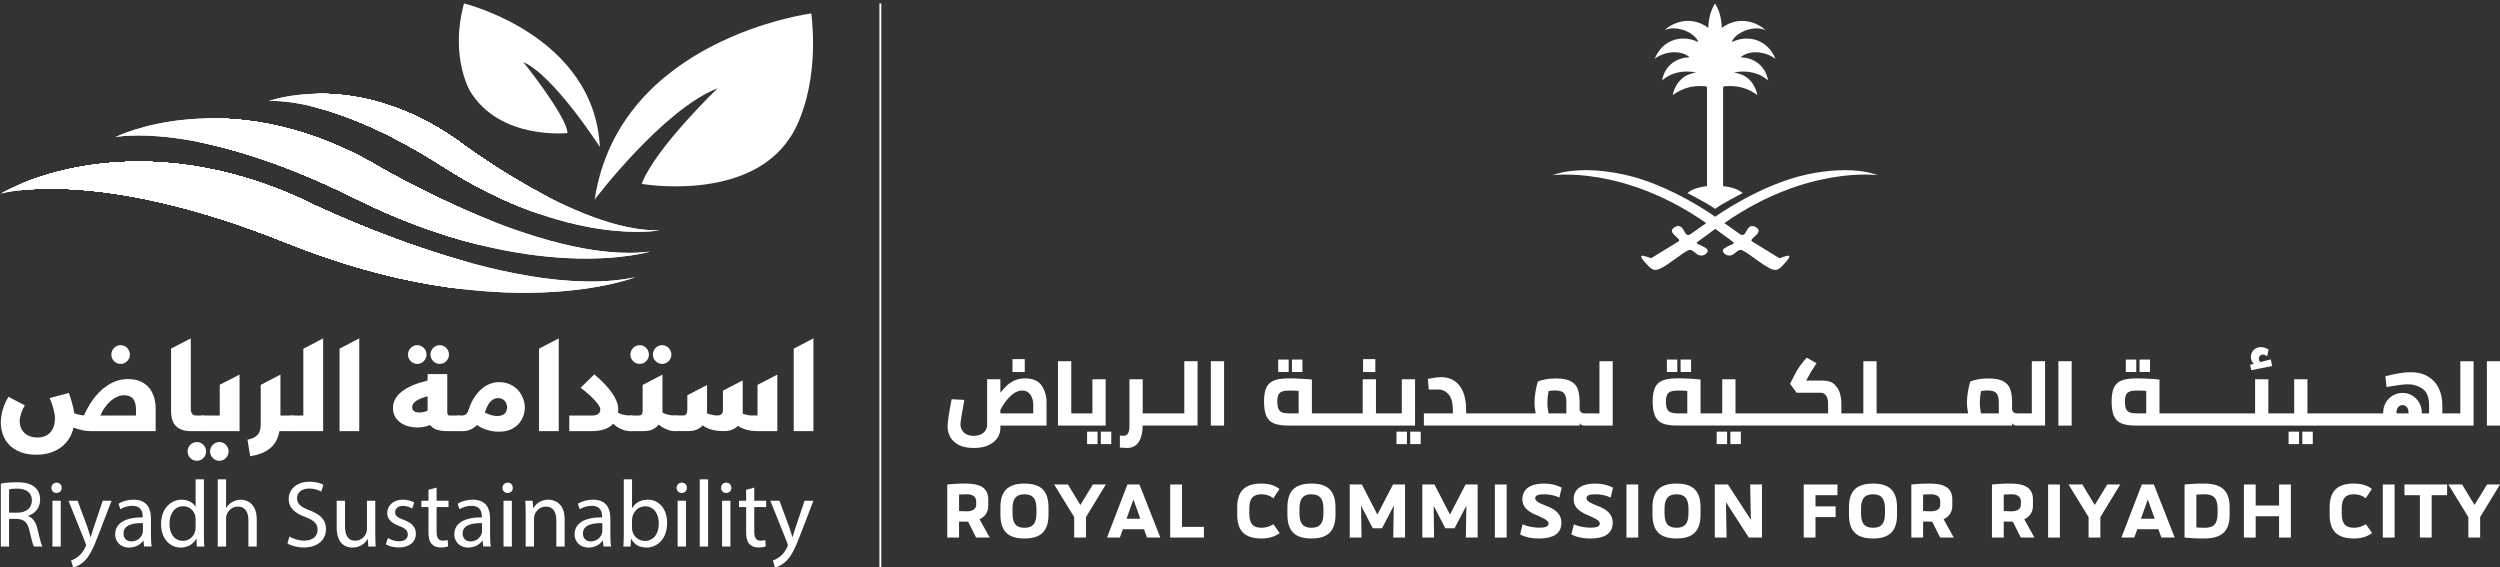 <?xml version="1.0" encoding="UTF-8"?>
<svg id="Layer_1" xmlns="http://www.w3.org/2000/svg" xmlns:xlink="http://www.w3.org/1999/xlink" version="1.1" viewBox="0 0 1324.02 300.53">
  <rect x="0" y="0" width="1324.02" height="300.53" fill="#333333" stroke="none"/>
  <!-- Generator: Adobe Illustrator 29.8.1, SVG Export Plug-In . SVG Version: 2.1.1 Build 2)  -->
  <defs>
    <style>
      .st0, .st1 {
        fill: none;
      }

      .st1 {
        stroke: #fff;
        stroke-miterlimit: 10;
      }

      .st2 {
        clip-path: url(#clippath-1);
      }

      .st3 {
        clip-path: url(#clippath-2);
      }

      .st4 {
        fill: #fff;
      }

      .st5 {
        clip-path: url(#clippath);
      }
    </style>
    <clipPath id="clippath">
      <path class="st0" d="M336.43,146.82s-70.49,27.62-184.61-18.25C49.87,87.6.46,102.52.46,102.52c0,0,64.94-39.68,158.52,2.55,0,0,111.3,55.85,177.46,41.75h-.01Z"/>
    </clipPath>
    <clipPath id="clippath-1">
      <path class="st0" d="M344.33,133.23s-61.91,18.72-156.05-28.13c-84.06-41.82-127.17-32.48-127.17-32.48,0,0,57.99-29.39,134.86,12.97,0,0,91.07,55.14,148.35,47.64h.01Z"/>
    </clipPath>
    <clipPath id="clippath-2">
      <path class="st0" d="M349.18,122s-47.78,8.94-114.41-33.78c-59.48-38.16-92.44-34.68-92.44-34.68,0,0,45.72-17.23,99.78,20.71,0,0,63.61,48.69,107.07,47.75Z"/>
    </clipPath>
  </defs>
  <g>
    <rect class="st4" x="536.22" y="190.2" width="6.5" height="6.83"/>
    <path class="st4" d="M547.22,214.32v4.62h-17.42v-1.83c1.34-2.7,3.09-5.12,5.19-7.19,2.08-2.05,4.24-3.09,6.41-3.09,1.86,0,3.25.7,4.27,2.14,1.03,1.46,1.55,3.26,1.55,5.35M542.89,200.39c-2.09,0-3.95.36-5.53,1.08-1.57.7-2.98,1.64-4.17,2.78-1.03.98-2.13,2.2-3.38,3.71v-7.09h-7.02v24.32c0,.95-.28,1.88-.81,2.73-.54.86-1.36,1.56-2.41,2.09-1.07.53-2.38.81-3.88.81-1.66,0-3.03-.32-4.08-.94-1.04-.62-1.8-1.4-2.25-2.32s-.69-1.85-.69-2.75c0-1.38.68-5.64,2-12.67l.07-.35-6.47-.35-.26-.02-.05.26c-.56,2.74-1.05,5.51-1.47,8.24-.44,2.88-.65,4.87-.65,6.08,0,1.59.39,3.27,1.18,4.96.79,1.71,2.24,3.21,4.3,4.44s4.89,1.85,8.41,1.85c3.17,0,5.82-.51,7.9-1.53,2.1-1.02,3.67-2.33,4.67-3.89,1-1.56,1.51-3.19,1.51-4.83v-1.61h24.44v-12.31c0-3.37-.86-6.35-2.56-8.86-1.73-2.54-4.69-3.83-8.79-3.83"/>
    <rect class="st4" x="575.73" y="228.61" width="5.54" height="6.59"/>
    <rect class="st4" x="583" y="228.61" width="5.54" height="6.59"/>
    <polygon class="st4" points="585.57 200.87 578.55 200.87 578.55 218.95 567.35 218.95 567.35 191.3 560.32 191.3 560.32 225.39 585.57 225.39 585.57 200.87"/>
    <path class="st4" d="M627.21,218.94h-22.02v-18.08h-7.02v25.03c0,1.6-.28,2.84-.81,3.69-.51.82-1.28,1.22-2.3,1.22l-1.96-.11v6.35l.29.02c1.86.12,3.08.18,3.51.18,2.75,0,4.84-1.09,6.21-3.24,1.32-2.06,2.02-4.95,2.08-8.62h29.04v-34.09h-7.02v27.65h0Z"/>
    <rect class="st4" x="641.27" y="191.3" width="7.02" height="34.09"/>
    <rect class="st4" x="676.96" y="190.43" width="5.54" height="6.59"/>
    <rect class="st4" x="684.23" y="190.43" width="5.54" height="6.59"/>
    <rect class="st4" x="721.89" y="190.2" width="6.5" height="6.83"/>
    <rect class="st4" x="739.6" y="228.61" width="5.53" height="6.59"/>
    <rect class="st4" x="746.86" y="228.61" width="5.55" height="6.59"/>
    <path class="st4" d="M677.11,209.03c.42-.82,1.06-1.37,1.95-1.69.93-.33,2.27-.51,3.99-.51s3.22.07,4.72.21v11.9h-4.86c-1.62,0-2.91-.17-3.81-.51-.9-.33-1.54-.91-1.96-1.78-.44-.9-.67-2.24-.67-3.96,0-1.61.22-2.84.64-3.67M749.43,200.87h-7.02v18.08h-13.69v-18.08h-7.02v18.08h-26.91v-17.9l-.26-.04c-1.04-.16-2.82-.3-5.29-.43-2.41-.13-4.57-.19-6.43-.19-3.37,0-6.03.34-7.9,1.04-1.92.72-3.33,1.98-4.19,3.75-.85,1.73-1.28,4.26-1.28,7.52s.46,6.05,1.34,7.86c.92,1.84,2.33,3.12,4.21,3.81,1.85.68,4.39,1.02,7.57,1.02h66.86v-24.52h.01Z"/>
    <path class="st4" d="M829.55,212.98v5.96h-9.44c-.13-.65-.27-1.47-.39-2.48-.14-1.11-.21-2.22-.21-3.29,0-1.75.21-3.79.63-6.05,1.13-.23,2.26-.34,3.37-.34,2.37,0,3.99.5,4.81,1.48.82.99,1.24,2.57,1.24,4.73M847.07,218.94h-8.21c-.49,0-.92-.16-1.35-.49-.42-.32-.72-.75-.93-1.31v-4.02c0-2.86-.32-5.21-.95-6.99-.64-1.83-1.9-3.25-3.73-4.23-1.81-.98-4.4-1.47-7.72-1.47-2.11,0-4.02.16-5.7.48-1.72.32-3.03.69-3.91,1.12l-.12.06-.04.13c-.46,1.49-.86,3.26-1.2,5.25-.35,2.01-.53,3.93-.53,5.69s.2,3.62.61,5.77h-36.82v-2.04c0-3.69-.54-6.85-1.63-9.4-1.08-2.55-2.63-4.5-4.6-5.8-1.97-1.29-4.29-1.94-6.89-1.94-1.06,0-2.24.1-3.52.29-1.3.2-2.42.4-3.39.62l-.26.06.5,5.3.02.28h5.12c2.08,0,3.88.86,5.37,2.55,1.5,1.7,2.27,4.62,2.27,8.67v1.41h-15.36v6.45h82.49v-1.19c.16.2.35.39.56.56.53.43,1.11.64,1.72.64h15.23v-34.09h-7.02v27.65h0Z"/>
    <rect class="st4" x="890.06" y="190.43" width="5.55" height="6.59"/>
    <rect class="st4" x="882.79" y="190.43" width="5.53" height="6.59"/>
    <rect class="st4" x="909.16" y="228.61" width="5.53" height="6.59"/>
    <rect class="st4" x="916.42" y="228.61" width="5.54" height="6.59"/>
    <path class="st4" d="M893.6,207.04v11.9h-4.86c-1.62,0-2.9-.17-3.81-.51-.9-.33-1.54-.91-1.96-1.78-.44-.88-.67-2.22-.67-3.95,0-1.61.22-2.84.64-3.67.4-.8,1.06-1.36,1.95-1.69.93-.33,2.27-.51,3.99-.51s3.22.07,4.72.21M1058.58,212.98v5.96h-9.45c-.14-.65-.27-1.47-.39-2.48-.15-1.11-.22-2.22-.22-3.29,0-1.75.21-3.79.63-6.05,1.13-.23,2.26-.34,3.37-.34,2.37,0,3.99.5,4.81,1.48.83.98,1.24,2.57,1.24,4.73M1076.09,218.94h-8.21c-.47,0-.93-.17-1.34-.49-.41-.31-.73-.75-.93-1.31v-4.02c0-2.86-.31-5.21-.95-6.99-.66-1.83-1.91-3.26-3.74-4.23-1.8-.98-4.4-1.47-7.72-1.47-2.1,0-4.02.16-5.7.48-1.71.32-3.03.69-3.91,1.12l-.12.06-.04.13c-.45,1.46-.84,3.19-1.2,5.25-.35,2.04-.53,3.96-.53,5.69s.2,3.62.61,5.77h-48.44v-27.65h-7.02v27.65h-11.65v-5.53c0-1.5-.23-3.16-.7-4.91-.47-1.77-1.43-3.37-2.83-4.78-1.42-1.42-3.48-2.14-6.11-2.14h-8.97l.63-1.23c1.46-2.75,3.03-5.33,4.67-7.67l.19-.28-5.24-2.97-.17.19c-.97,1.07-2.01,2.34-3.08,3.77-1.11,1.5-1.97,2.85-2.62,4.14l-2.87,5.6-.08.16,3.5,4.73h12.98c.99,0,1.82.47,2.55,1.45.74,1,1.12,2.31,1.12,3.89v5.58h-49.04v-18.08h-7.02v18.08h-11.49v-17.9l-.26-.04c-1.04-.16-2.82-.3-5.29-.43-2.41-.13-4.57-.19-6.43-.19-3.37,0-6.03.35-7.9,1.04-1.93.72-3.34,1.98-4.19,3.75-.85,1.73-1.28,4.27-1.28,7.53s.46,6.06,1.35,7.86c.92,1.83,2.32,3.11,4.21,3.81,1.85.68,4.39,1.02,7.57,1.02h177.19v-1.19c.16.2.35.39.55.55.53.43,1.11.64,1.72.64h15.23v-34.09h-7.02v27.65h.02Z"/>
    <rect class="st4" x="1090.15" y="191.3" width="7.02" height="34.09"/>
    <rect class="st4" x="1133.12" y="190.43" width="5.54" height="6.59"/>
    <rect class="st4" x="1125.85" y="190.43" width="5.54" height="6.59"/>
    <path class="st4" d="M1192.32,196.03l10.77-2.12.31-.06-.82-3.53-5.37,1.43c-.61-.47-.91-1.07-.91-1.82,0-.59.2-1.08.61-1.51.41-.43.92-.63,1.57-.63.41,0,.76.07,1.08.19.32.13.57.27.73.41l.39.33.78-3.58-.19-.11c-1.28-.79-2.59-1.19-3.89-1.19-1.55,0-2.83.51-3.82,1.52-1,1.01-1.5,2.23-1.5,3.61s.52,2.68,1.55,3.72l-1.94.51.65,2.83h0Z"/>
    <rect class="st4" x="1219.33" y="228.61" width="5.53" height="6.59"/>
    <rect class="st4" x="1212.06" y="228.61" width="5.54" height="6.59"/>
    <path class="st4" d="M1125.36,212.7c0-1.61.21-2.84.64-3.67.4-.8,1.06-1.36,1.95-1.69.93-.33,2.27-.51,3.99-.51s3.22.07,4.72.21v11.9h-4.86c-1.62,0-2.91-.17-3.81-.51-.89-.33-1.54-.91-1.97-1.77-.44-.9-.65-2.23-.65-3.96M1269.23,218.24c0-1.03.31-1.93.91-2.65s1.33-1.06,2.23-1.06,1.65.35,2.26,1.05c.62.7.93,1.58.93,2.62v.74h-6.33v-.7h0ZM1303.02,218.94h-9.53v-4.24c0-3.44-.65-6.53-1.95-9.16-1.29-2.63-3.22-4.72-5.74-6.2-2.5-1.47-5.56-2.22-9.07-2.22-1.96,0-4.06.19-6.22.58-2.22.39-4.55.89-6.92,1.49l-.25.07.55,5.37.04.33.31-.05c2.79-.45,4.95-.78,6.62-1.02,1.66-.24,3.15-.36,4.43-.36,2.9,0,5.51.82,7.79,2.43,2.25,1.59,3.39,4.53,3.39,8.74v4.24h-3.89v-.65c0-1.7-.44-3.36-1.3-4.93-.86-1.56-2.08-2.85-3.62-3.81-1.54-.97-3.29-1.46-5.24-1.46s-3.71.49-5.28,1.45c-1.57.97-2.81,2.25-3.67,3.82-.87,1.58-1.31,3.26-1.31,4.98v.61h-40.12v-18.08h-7.02v18.08h-13.69v-18.08h-7.02v18.08h-50.63v-17.9l-.26-.04c-1.05-.16-2.83-.3-5.29-.43-2.41-.13-4.57-.19-6.42-.19-3.37,0-6.03.35-7.91,1.04-1.93.72-3.34,1.98-4.19,3.75-.85,1.74-1.28,4.27-1.28,7.53s.45,6.04,1.35,7.86c.9,1.83,2.32,3.11,4.21,3.81,1.84.68,4.38,1.02,7.57,1.02h178.57v-34.09h-7.02v27.65-.02Z"/>
    <rect class="st4" x="1317.08" y="191.3" width="7.02" height="34.09"/>
    <path class="st4" d="M512.11,270.79c2.93,0,4.89-1.14,4.89-3.55v-1.72c0-2.52-1.96-3.75-4.89-3.75-1.68,0-2.98.1-4.18.15v8.73c1.2.05,2.5.15,4.18.15M516.95,284.7l-4.23-8.43h-1.1c-1.44,0-2.64,0-3.7-.05v8.48h-6.24v-28.11c2.88-.25,5.04-.49,9.94-.49,7.78,0,11.77,2.52,11.77,8.43v3.26c0,3.4-1.64,5.82-4.61,7.2l5.38,9.71h-7.21Z"/>
    <path class="st4" d="M548.91,271.92v-2.51c0-5.42-2.02-7.64-6.34-7.64s-6.34,2.22-6.34,7.64v2.51c0,5.47,2.02,7.59,6.34,7.59s6.34-2.12,6.34-7.59M529.84,272.57v-3.8c0-8.73,3.94-12.67,12.73-12.67s12.73,3.94,12.73,12.67v3.8c0,8.82-4.13,12.62-12.73,12.62s-12.73-3.8-12.73-12.62"/>
    <polygon class="st4" points="585.66 256.59 575.14 273.85 575.14 284.7 568.9 284.7 568.9 273.85 558.29 256.59 565.59 256.59 572.16 267.44 578.79 256.59 585.66 256.59"/>
    <path class="st4" d="M603.92,274.73l-3.65-10.21-3.65,10.21h7.3ZM605.89,280.26h-11.19l-1.59,4.43h-6.82l10.8-28.1h6.38l11.05,28.1h-7.06l-1.59-4.43h.02Z"/>
    <polygon class="st4" points="637.6 279.03 637.6 284.69 619.74 284.69 619.74 256.59 625.98 256.59 625.98 279.03 637.6 279.03"/>
    <path class="st4" d="M655.24,272.57v-3.8c0-8.73,4.08-12.67,12.78-12.67,4.18,0,7.06.94,9.6,2.86l-3.27,4.93c-1.59-1.33-3.8-2.12-6.19-2.12-4.32,0-6.53,1.97-6.53,7.64v2.51c0,5.62,2.16,7.59,6.53,7.59,2.4,0,4.61-.79,6.24-1.92l3.31,4.73c-2.64,1.92-5.52,2.86-9.7,2.86-8.69,0-12.78-3.95-12.78-12.62"/>
    <path class="st4" d="M700.89,271.92v-2.51c0-5.42-2.02-7.64-6.34-7.64s-6.34,2.22-6.34,7.64v2.51c0,5.47,2.02,7.59,6.34,7.59s6.34-2.12,6.34-7.59M681.82,272.57v-3.8c0-8.73,3.94-12.67,12.73-12.67s12.73,3.94,12.73,12.67v3.8c0,8.82-4.13,12.62-12.73,12.62s-12.73-3.8-12.73-12.62"/>
    <polygon class="st4" points="744.12 256.59 744.12 284.7 737.88 284.7 738.17 267.79 731.92 279.76 727.03 279.76 720.83 267.83 721.07 284.7 714.83 284.7 714.83 256.59 721.26 256.59 729.47 272.52 737.74 256.59 744.12 256.59"/>
    <polygon class="st4" points="782.56 256.59 782.56 284.7 776.32 284.7 776.6 267.79 770.36 279.76 765.46 279.76 759.27 267.83 759.51 284.7 753.27 284.7 753.27 256.59 759.7 256.59 767.91 272.52 776.17 256.59 782.56 256.59"/>
    <rect class="st4" x="791.7" y="256.59" width="6.24" height="28.11"/>
    <path class="st4" d="M805.06,283.02l1.34-5.37c2.5,1.23,6.1,1.82,8.84,1.82,3.02,0,4.89-.59,4.89-2.21,0-1.93-3.94-3.36-7.06-4.73-3.75-1.68-6.82-3.9-6.82-8.14,0-4.78,3.41-8.28,11.52-8.28,3.8,0,6.92.84,9.32,2.17l-1.25,5.23c-2.31-1.18-5.33-1.73-7.93-1.73-3.02,0-4.85.44-4.85,2.22,0,1.87,4.27,3.2,7.25,4.48,3.75,1.63,6.63,4.05,6.63,8.29,0,5.17-3.41,8.43-11.96,8.43-3.94,0-7.2-.74-9.94-2.17"/>
    <path class="st4" d="M832.21,283.02l1.34-5.37c2.5,1.23,6.1,1.82,8.84,1.82,3.02,0,4.89-.59,4.89-2.21,0-1.93-3.94-3.36-7.06-4.73-3.75-1.68-6.82-3.9-6.82-8.14,0-4.78,3.41-8.28,11.53-8.28,3.8,0,6.92.84,9.32,2.17l-1.25,5.23c-2.31-1.18-5.33-1.73-7.93-1.73-3.02,0-4.85.44-4.85,2.22,0,1.87,4.27,3.2,7.25,4.48,3.75,1.63,6.63,4.05,6.63,8.29,0,5.17-3.41,8.43-11.96,8.43-3.94,0-7.2-.74-9.94-2.17"/>
    <rect class="st4" x="861.38" y="256.59" width="6.24" height="28.11"/>
    <path class="st4" d="M894.23,271.92v-2.51c0-5.42-2.02-7.64-6.34-7.64s-6.34,2.22-6.34,7.64v2.51c0,5.47,2.02,7.59,6.34,7.59s6.34-2.12,6.34-7.59M875.16,272.57v-3.8c0-8.73,3.94-12.67,12.73-12.67s12.73,3.94,12.73,12.67v3.8c0,8.82-4.13,12.62-12.73,12.62s-12.73-3.8-12.73-12.62"/>
    <polygon class="st4" points="933.15 256.59 933.15 284.7 926.18 284.7 914.08 265.96 914.41 284.7 908.17 284.7 908.17 256.59 915.14 256.59 927.29 275.33 926.9 256.59 933.15 256.59"/>
    <polygon class="st4" points="961.5 262.26 961.5 268.18 972.16 268.18 972.16 273.85 961.5 273.85 961.5 284.69 955.26 284.69 955.26 256.59 973.12 256.59 973.12 262.26 961.5 262.26"/>
    <path class="st4" d="M998.3,271.92v-2.51c0-5.42-2.02-7.64-6.34-7.64s-6.34,2.22-6.34,7.64v2.51c0,5.47,2.02,7.59,6.34,7.59s6.34-2.12,6.34-7.59M979.23,272.57v-3.8c0-8.73,3.94-12.67,12.73-12.67s12.73,3.94,12.73,12.67v3.8c0,8.82-4.13,12.62-12.73,12.62s-12.73-3.8-12.73-12.62"/>
    <path class="st4" d="M1022.67,270.79c2.93,0,4.89-1.14,4.89-3.55v-1.72c0-2.52-1.96-3.75-4.89-3.75-1.68,0-2.98.1-4.18.15v8.73c1.2.05,2.5.15,4.18.15M1027.52,284.7l-4.23-8.43h-1.1c-1.44,0-2.64,0-3.7-.05v8.48h-6.24v-28.11c2.88-.25,5.04-.49,9.94-.49,7.78,0,11.77,2.52,11.77,8.43v3.26c0,3.4-1.64,5.82-4.61,7.2l5.38,9.71h-7.21Z"/>
    <path class="st4" d="M1065.38,270.79c2.93,0,4.89-1.14,4.89-3.55v-1.72c0-2.52-1.96-3.75-4.89-3.75-1.68,0-2.98.1-4.18.15v8.73c1.2.05,2.5.15,4.18.15M1070.23,284.7l-4.23-8.43h-1.1c-1.44,0-2.64,0-3.7-.05v8.48h-6.24v-28.11c2.88-.25,5.04-.49,9.94-.49,7.78,0,11.77,2.52,11.77,8.43v3.26c0,3.4-1.64,5.82-4.61,7.2l5.38,9.71h-7.21Z"/>
    <rect class="st4" x="1084.7" y="256.59" width="6.24" height="28.11"/>
    <polygon class="st4" points="1122.89 256.59 1112.37 273.85 1112.37 284.7 1106.13 284.7 1106.13 273.85 1095.52 256.59 1102.82 256.59 1109.39 267.44 1116.02 256.59 1122.89 256.59"/>
    <path class="st4" d="M1141.15,274.73l-3.65-10.21-3.65,10.21h7.3ZM1143.12,280.26h-11.19l-1.59,4.43h-6.82l10.8-28.1h6.38l11.05,28.1h-7.06l-1.59-4.43h.02Z"/>
    <path class="st4" d="M1174.45,269.31c0-5.33-2.02-7.54-6.82-7.54-1.54,0-3.08.1-4.42.2v17.36c1.34.1,2.88.2,4.42.2,4.8,0,6.82-2.12,6.82-7.49v-2.73ZM1180.83,268.77v3.8c0,8.82-4.13,12.62-13.69,12.62-4.66,0-7.3-.25-10.18-.49v-28.11c2.88-.25,5.52-.49,10.18-.49,9.75,0,13.69,3.94,13.69,12.67"/>
    <polygon class="st4" points="1213.26 256.59 1213.26 284.7 1207.02 284.7 1207.02 273.41 1194.63 273.41 1194.63 284.7 1188.39 284.7 1188.39 256.59 1194.63 256.59 1194.63 267.73 1207.02 267.73 1207.02 256.59 1213.26 256.59"/>
    <path class="st4" d="M1233.8,272.57v-3.8c0-8.73,4.08-12.67,12.78-12.67,4.18,0,7.06.94,9.6,2.86l-3.27,4.93c-1.59-1.33-3.8-2.12-6.19-2.12-4.32,0-6.53,1.97-6.53,7.64v2.51c0,5.62,2.16,7.59,6.53,7.59,2.4,0,4.61-.79,6.24-1.92l3.31,4.73c-2.64,1.92-5.52,2.86-9.7,2.86-8.69,0-12.78-3.95-12.78-12.62"/>
    <rect class="st4" x="1261.95" y="256.59" width="6.24" height="28.11"/>
    <polygon class="st4" points="1296.01 262.26 1287.84 262.26 1287.84 284.69 1281.6 284.69 1281.6 262.26 1273.44 262.26 1273.39 256.59 1296.01 256.59 1296.01 262.26"/>
    <polygon class="st4" points="1324.02 256.59 1313.5 273.85 1313.5 284.7 1307.26 284.7 1307.26 273.85 1296.65 256.59 1303.95 256.59 1310.52 267.44 1317.15 256.59 1324.02 256.59"/>
    <path class="st4" d="M908.42,121.17s5.68,4.3,9.5,6.99c1.31.96-1.42,1.29-4.47,3.22-2.51,1.5.22,4.08,2.62,3.98,2.4-.11,3.71-2.9,5.68-3.01,1.85-.11,7.75,4.94,12.45,7.95,4.81,3.01,6.55,3.65,9.28.97,8.95-9.03,1.09-5.06-1.09-4.52l-14.53-8.92c-.98-.65.55-1.72,1.86-3.01,1.64-1.5,2.84-3.12-.22-4.73-3.06-1.5-4.15,1.61-5.13,3.22-.88,1.61-2.19,1.18-2.95.64l-8.19-5.8c43.89-30.62,81.23-25.36,81.23-25.36,0,0-12.55-5.69-37.34-.43-24.78,5.26-48.8,22.45-48.8,22.45.21,0-23.8-17.19-48.59-22.45-24.79-5.27-37.35.43-37.35.43,0,0,37.35-5.27,81.24,25.36l-8.19,5.8c-.77.54-2.08.96-2.95-.64-.98-1.62-2.08-4.73-5.13-3.22-3.06,1.61-1.86,3.22-.22,4.73,1.31,1.29,2.84,2.36,1.86,3.01l-14.52,8.92c-2.18-.54-10.04-4.52-1.09,4.52,2.73,2.68,4.48,2.04,9.28-.97,4.7-3.01,10.59-8.06,12.45-7.95,1.96.11,3.27,2.9,5.68,3.01,2.4.11,5.14-2.47,2.62-3.98-3.06-1.94-5.79-2.26-4.47-3.22,3.82-2.69,9.5-6.99,9.5-6.99"/>
    <path class="st4" d="M936.38,42.59c-1.64-8.92-8.84-12.14-14.53-12.25,4.37-3.98,13.11-3.33,18.45.86-3.71-9.46-13.54-13.43-23.15-8.92,1.53-4.62,10.92-9.24,17.9-6.34-5.89-5.16-15.07-7.2-23.15-1.18-.22-4.76-1.07-8.8-3.6-12.93,0,0-.02.02-.02.03-2.52,4.12-3.36,8.14-3.58,12.89-8.08-6.02-17.25-3.98-23.15,1.18,6.99-2.9,16.38,1.72,17.91,6.34-9.6-4.52-19.44-.54-23.14,8.92,5.35-4.19,14.08-4.84,18.45-.86-5.68.11-12.88,3.33-14.52,12.25,4.58-4.08,11.14-5.59,18.01-4.19-1.64.32-3.38.75-5.13,1.61-6.33,3.44-7.21,10.42-7.21,10.42,0,0,5.9-5.16,14.96-4.83,1.1,0,2.08,0,2.95.21l.22.64v52.15c-4.25.43-8.08,1.61-10.37,3.66,0,0,11.9,6.12,14.63,8.38,2.73-2.26,14.63-8.38,14.63-8.38-2.3-2.04-6.11-3.23-10.37-3.66v-52.15l.22-.64c.88-.21,1.86-.21,2.95-.21,9.06-.33,14.96,4.83,14.96,4.83,0,0-.87-6.98-7.21-10.42-1.74-.86-3.5-1.29-5.13-1.61,6.88-1.4,13.43.11,18.02,4.19"/>
  </g>
  <line class="st1" x1="466.24" y1="300.53" x2="466.24" y2="1.83"/>
  <g>
    <g>
      <g>
        <path class="st4" d="M336.43,146.82s-70.49,27.62-184.61-18.25C49.87,87.59.46,102.52.46,102.52c0,0,64.94-39.68,158.52,2.55,0,0,111.3,55.85,177.46,41.75h-.01Z"/>
        <g class="st5">
          <g>
            <rect class="st4" x=".45" y="62.84" width="335.97" height="111.6"/>
            <path class="st4" d="M246.49,151.35c-2.94,8.01-6.61,15.54-10.92,22.54-1.08,1.75-2.19,3.46-3.35,5.14v-3.5H31.53v6.21c-4.6-6.42-8.57-13.27-11.86-20.43-13.15-28.65-15.41-62.4-3.66-94.46,1.47-4.01,3.12-7.89,4.95-11.65v6.55h221.88v-4.85c13.15,28.65,15.41,62.4,3.66,94.46h-.01Z"/>
            <path class="st4" d="M245.14,150.86c-2.9,7.92-6.54,15.36-10.79,22.27-2.13,3.46-4.41,6.78-6.84,9.97v-7.56H32.7v5.35c-4.55-6.34-8.47-13.11-11.72-20.19-13-28.32-15.23-61.67-3.61-93.35,1.45-3.96,3.09-7.8,4.89-11.51v5.91h219.27v-4.24c13,28.32,15.23,61.67,3.61,93.35h0Z"/>
            <path class="st4" d="M243.78,150.36c-2.87,7.83-6.46,15.18-10.66,22.01-2.1,3.41-4.36,6.7-6.76,9.85v-6.68H33.87v4.5c-4.49-6.27-8.37-12.95-11.58-19.95-12.84-27.98-15.05-60.94-3.57-92.24,1.43-3.91,3.05-7.71,4.83-11.38v5.28h216.66v-3.63c12.84,27.98,15.05,60.94,3.57,92.24h0Z"/>
            <path class="st4" d="M242.43,149.86c-2.83,7.73-6.38,14.99-10.53,21.74-2.08,3.37-4.31,6.62-6.67,9.73v-5.8H35.04v3.64c-4.44-6.19-8.27-12.8-11.44-19.71-12.69-27.64-14.87-60.2-3.53-91.13,1.42-3.87,3.01-7.61,4.77-11.24v4.65h214.05v-3.01c12.69,27.64,14.87,60.2,3.53,91.13h0Z"/>
            <path class="st4" d="M241.07,149.37c-2.8,7.64-6.3,14.81-10.41,21.48-2.05,3.33-4.25,6.54-6.59,9.61v-4.92H36.22v2.79c-4.38-6.12-8.17-12.64-11.3-19.47-12.53-27.31-14.69-59.47-3.49-90.02,1.4-3.82,2.98-7.52,4.71-11.1v4.01h211.44v-2.4c12.53,27.31,14.69,59.47,3.49,90.02Z"/>
            <path class="st4" d="M239.71,148.87c-2.77,7.54-6.22,14.63-10.28,21.21-2.03,3.29-4.2,6.46-6.51,9.49v-4.04H37.39v1.93c-4.33-6.04-8.07-12.48-11.16-19.23-12.38-26.97-14.5-58.73-3.44-88.9,1.38-3.77,2.94-7.43,4.66-10.97v3.38h208.83v-1.78c12.38,26.97,14.5,58.73,3.44,88.9h-.01Z"/>
            <path class="st4" d="M238.36,148.37c-2.73,7.45-6.15,14.45-10.15,20.95-2,3.25-4.15,6.38-6.43,9.37v-3.16H38.56v1.08c-4.28-5.97-7.97-12.33-11.02-18.99-12.22-26.63-14.32-58-3.4-87.79,1.37-3.72,2.9-7.34,4.6-10.83v2.74h206.22v-1.17c12.22,26.63,14.32,58,3.4,87.79h0Z"/>
            <path class="st4" d="M237,147.87c-2.7,7.35-6.07,14.26-10.02,20.68-1.98,3.21-4.1,6.3-6.35,9.25v-2.28H39.74v.22c-4.22-5.89-7.86-12.17-10.88-18.75-12.07-26.29-14.14-57.27-3.36-86.68,1.35-3.68,2.87-7.24,4.54-10.69v2.11h203.61v-.55c12.07,26.29,14.14,57.27,3.36,86.68h-.01Z"/>
            <path class="st4" d="M235.65,147.38c-2.66,7.26-5.99,14.08-9.89,20.42-1.95,3.17-4.04,6.21-6.27,9.13v-1.39H44.14v3.66c-1.11-1.4-2.19-2.83-3.23-4.29-4.17-5.82-7.76-12.02-10.74-18.51-11.91-25.96-13.96-56.53-3.31-85.57,1.33-3.63,2.83-7.15,4.48-10.55v1.48h198.65v-4.75c.82,1.58,1.6,3.19,2.35,4.81,11.91,25.96,13.96,56.53,3.31,85.57h0Z"/>
            <path class="st4" d="M234.29,146.88c-2.63,7.17-5.91,13.9-9.76,20.15-1.92,3.13-3.99,6.13-6.19,9.02v-.51H48.67v6.83c-2.33-2.67-4.53-5.44-6.59-8.31-4.11-5.74-7.66-11.86-10.6-18.27-11.76-25.62-13.78-55.8-3.27-84.46,1.31-3.58,2.79-7.06,4.42-10.42v.84h196.07v-4.07c.81,1.56,1.58,3.15,2.32,4.75,11.76,25.62,13.78,55.8,3.27,84.46h0Z"/>
            <path class="st4" d="M232.94,146.38c-2.59,7.07-5.84,13.71-9.63,19.89-1.9,3.09-3.94,6.05-6.1,8.9-1.08,1.42-2.2,2.81-3.34,4.17v-3.81H49.76v5.86c-2.3-2.63-4.47-5.37-6.5-8.2-4.06-5.66-7.56-11.7-10.46-18.03-11.61-25.28-13.6-55.06-3.23-83.35,1.3-3.54,2.76-6.96,4.36-10.28v.21h193.49v-3.4c.8,1.54,1.56,3.11,2.29,4.69,11.61,25.28,13.6,55.06,3.23,83.35Z"/>
            <path class="st4" d="M231.58,145.89c-5.12,13.95-12.8,26.22-22.31,36.45v-6.8H50.85v4.9c-2.27-2.6-4.41-5.3-6.42-8.1-4.01-5.59-7.46-11.55-10.32-17.78-11.45-24.95-13.42-54.33-3.18-82.24,1.28-3.49,2.72-6.87,4.31-10.14.79-1.64,1.63-3.24,2.49-4.82v4.4h185.94v-7.23c1.72,2.97,3.3,6.02,4.73,9.14,11.45,24.95,13.42,54.33,3.18,82.24v-.02Z"/>
            <path class="st4" d="M230.22,145.39c-5.05,13.77-12.62,25.86-22.01,35.96v-5.81H51.93v3.94c-2.24-2.56-4.35-5.23-6.33-7.99-3.95-5.51-7.36-11.39-10.18-17.54-11.3-24.61-13.24-53.59-3.14-81.13,1.26-3.44,2.68-6.78,4.25-10.01.78-1.61,1.6-3.2,2.46-4.76v3.7h183.43v-6.5c1.7,2.93,3.26,5.94,4.67,9.01,11.3,24.61,13.24,53.59,3.14,81.13h0Z"/>
            <path class="st4" d="M228.87,144.89c-4.98,13.58-12.45,25.51-21.7,35.46v-4.82H53.02v2.97c-2.21-2.53-4.29-5.16-6.24-7.88-3.9-5.44-7.26-11.24-10.04-17.3-11.14-24.27-13.05-52.86-3.1-80.01,2.49-6.79,5.6-13.17,9.25-19.09v7.53h178.28v-5.76c1.68,2.89,3.21,5.85,4.61,8.89,11.14,24.27,13.05,52.86,3.1,80.01h-.01Z"/>
            <path class="st4" d="M227.51,144.39c-4.91,13.39-12.28,25.16-21.4,34.97v-3.83H54.11v2.01c-2.18-2.49-4.23-5.09-6.16-7.77-3.84-5.36-7.16-11.08-9.91-17.06-10.99-23.93-12.87-52.13-3.06-78.9,2.45-6.69,5.52-12.98,9.12-18.83v6.76h175.81v-5.02c1.65,2.85,3.17,5.77,4.54,8.76,10.99,23.93,12.87,52.13,3.06,78.9h0Z"/>
            <path class="st4" d="M226.16,143.9c-4.84,13.2-12.11,24.8-21.1,34.48v-2.84H55.19v1.05c-2.15-2.46-4.17-5.01-6.07-7.66-3.79-5.29-7.06-10.92-9.77-16.82-10.83-23.6-12.69-51.39-3.01-77.79,2.42-6.6,5.45-12.8,8.99-18.56v6h173.33v-4.28c1.63,2.81,3.12,5.69,4.48,8.64,10.83,23.6,12.69,51.39,3.01,77.79h.01Z"/>
            <path class="st4" d="M224.8,143.4c-4.77,13.01-11.93,24.45-20.8,33.99v-1.85H63v7.05c-9.44-8.87-16.99-19.47-22.33-31.1-10.68-23.26-12.51-50.66-2.97-76.68,2.39-6.51,5.37-12.62,8.86-18.29v5.24h170.85v-3.54c1.61,2.77,3.08,5.61,4.41,8.52,10.68,23.26,12.51,50.66,2.97,76.68v-.02Z"/>
            <path class="st4" d="M223.45,142.9c-4.7,12.82-11.76,24.09-20.5,33.49v-.86H63.99v5.98c-9.31-8.74-16.75-19.19-22.01-30.65-10.52-22.92-12.33-49.92-2.93-75.57,2.35-6.41,5.29-12.43,8.74-18.03v4.48h168.38v-2.81c1.58,2.73,3.03,5.53,4.35,8.39,10.52,22.92,12.33,49.92,2.93,75.57h0Z"/>
            <path class="st4" d="M222.09,142.41c-4.63,12.63-11.59,23.74-20.2,33-2.15,2.32-4.41,4.52-6.76,6.6v-6.47H64.98v4.92c-9.17-8.61-16.5-18.9-21.68-30.2-10.37-22.59-12.15-49.19-2.88-74.46,2.32-6.32,5.21-12.25,8.61-17.76v3.71h165.9v-2.07c1.56,2.69,2.99,5.45,4.29,8.27,10.37,22.59,12.15,49.19,2.88,74.46h0Z"/>
            <path class="st4" d="M220.73,141.91c-4.56,12.45-11.41,23.38-19.9,32.51-2.12,2.28-4.34,4.45-6.66,6.5v-5.38H65.97v3.85c-9.03-8.49-16.25-18.62-21.36-29.75-10.21-22.25-11.97-48.46-2.84-73.35,2.28-6.22,5.13-12.07,8.48-17.5v2.95h163.42v-1.33c1.54,2.65,2.94,5.37,4.22,8.15,10.21,22.25,11.97,48.46,2.84,73.35h0Z"/>
            <path class="st4" d="M219.38,141.41c-4.49,12.26-11.24,23.03-19.59,32.02-2.09,2.25-4.28,4.38-6.56,6.4v-4.29h-126.27v2.79c-8.9-8.36-16.01-18.34-21.04-29.29-10.06-21.91-11.78-47.72-2.8-72.24,2.25-6.13,5.06-11.89,8.35-17.23v2.19h160.95v-.59c1.51,2.61,2.9,5.29,4.16,8.02,10.06,21.91,11.78,47.72,2.8,72.24v-.02Z"/>
            <path class="st4" d="M218.02,140.91c-4.42,12.07-11.07,22.68-19.29,31.52-2.06,2.21-4.21,4.31-6.46,6.3v-3.21h-124.33v1.72c-8.76-8.23-15.76-18.06-20.71-28.84-9.9-21.57-11.6-46.99-2.75-71.12,2.21-6.03,4.98-11.7,8.22-16.97v1.43h153.64v-7.34c3.46,4.83,6.45,9.99,8.93,15.38,9.9,21.57,11.6,46.99,2.75,71.12h0Z"/>
            <path class="st4" d="M216.67,140.42c-4.36,11.88-10.9,22.32-18.99,31.03-4.05,4.35-8.49,8.28-13.23,11.73v-7.64h-115.5v.66c-8.62-8.1-15.52-17.77-20.39-28.39-9.75-21.24-11.42-46.25-2.71-70.01,2.18-5.94,4.9-11.52,8.09-16.7v.67h151.24v-6.48c3.41,4.76,6.35,9.83,8.79,15.14,9.75,21.24,11.42,46.25,2.71,70.01v-.02Z"/>
            <path class="st4" d="M215.31,139.92c-4.29,11.69-10.72,21.97-18.69,30.54-3.98,4.29-8.35,8.14-13.02,11.54v-6.47h-106.99v5.27c-2.33-1.79-4.56-3.69-6.68-5.68-8.49-7.97-15.27-17.49-20.07-27.94-9.59-20.9-11.24-45.52-2.67-68.9,2.14-5.85,4.82-11.34,7.96-16.44,1.57-2.55,3.26-5,5.05-7.36v7.26h143.79v-5.63c3.36,4.68,6.25,9.68,8.65,14.9,9.59,20.9,11.24,45.52,2.67,68.9h0Z"/>
            <path class="st4" d="M213.95,139.42c-4.22,11.5-10.55,21.61-18.39,30.05-3.92,4.22-8.22,8.01-12.81,11.36v-5.29h-105.27v4.12c-2.29-1.76-4.48-3.63-6.57-5.59-8.35-7.84-15.02-17.21-19.74-27.49-9.44-20.56-11.06-44.78-2.62-67.79,2.11-5.75,4.75-11.15,7.84-16.17,1.55-2.51,3.2-4.92,4.97-7.24v6.38h141.47v-4.77c3.3,4.61,6.15,9.52,8.51,14.66,9.44,20.56,11.06,44.78,2.62,67.79v-.02Z"/>
            <path class="st4" d="M212.6,138.93c-4.15,11.31-10.38,21.26-18.09,29.55-3.86,4.15-8.08,7.88-12.6,11.17v-4.12h-103.54v2.96c-2.25-1.73-4.41-3.57-6.46-5.5-8.21-7.71-14.78-16.93-19.42-27.04-9.28-20.23-10.88-44.05-2.58-66.68,2.07-5.66,4.67-10.97,7.71-15.91,1.52-2.47,3.15-4.84,4.88-7.12v5.5h139.15v-3.92c3.25,4.53,6.05,9.36,8.37,14.42,9.28,20.23,10.88,44.05,2.58,66.68h0Z"/>
            <path class="st4" d="M211.24,138.43c-4.08,11.13-10.2,20.9-17.79,29.06-3.79,4.08-7.95,7.75-12.39,10.98v-2.94h-94.88v6.6c-4.81-2.98-9.26-6.41-13.29-10.2-8.08-7.59-14.53-16.65-19.09-26.59-9.13-19.89-10.7-43.32-2.54-65.57,2.04-5.56,4.59-10.79,7.58-15.64,1.49-2.43,3.1-4.76,4.8-7v4.62h136.83v-3.06c3.19,4.46,5.95,9.21,8.23,14.18,9.13,19.89,10.7,43.32,2.54,65.57h0Z"/>
            <path class="st4" d="M209.89,137.93c-4.01,10.94-10.03,20.55-17.48,28.57-3.73,4.01-7.81,7.62-12.18,10.8v-1.76h-93.27v5.36c-4.73-2.93-9.1-6.3-13.07-10.03-7.94-7.46-14.28-16.36-18.77-26.14-8.97-19.55-10.52-42.58-2.5-64.46,2-5.47,4.51-10.61,7.45-15.38,1.47-2.39,3.05-4.68,4.72-6.88v3.74h134.51v-2.21c3.14,4.38,5.85,9.05,8.09,13.94,8.97,19.55,10.52,42.58,2.5,64.46h0Z"/>
            <path class="st4" d="M208.53,137.44c-3.94,10.75-9.86,20.2-17.18,28.07-3.66,3.94-7.68,7.49-11.97,10.61v-.59h-91.66v4.12c-4.65-2.88-8.94-6.19-12.84-9.85-7.8-7.33-14.04-16.08-18.45-25.69-8.82-19.21-10.33-41.85-2.45-63.34,1.97-5.37,4.43-10.42,7.32-15.11,1.44-2.35,2.99-4.6,4.64-6.76v2.85h132.19v-1.35c3.09,4.31,5.75,8.9,7.95,13.7,8.82,19.21,10.33,41.85,2.45,63.34Z"/>
            <path class="st4" d="M207.18,136.94c-7.74,21.12-23.25,37.12-42.07,45.93v-7.33h-76.63v2.89c-4.57-2.83-8.79-6.08-12.62-9.68-7.66-7.2-13.79-15.8-18.12-25.24-8.67-18.88-10.15-41.11-2.41-62.23,1.94-5.28,4.36-10.24,7.19-14.85,1.42-2.3,2.94-4.52,4.56-6.64v1.97h129.87v-.5c3.03,4.23,5.65,8.74,7.81,13.46,8.67,18.88,10.15,41.11,2.41,62.23h0Z"/>
            <path class="st4" d="M205.82,136.44c-7.61,20.74-22.84,36.46-41.31,45.11v-6.01h-75.26v1.65c-4.49-2.78-8.63-5.97-12.39-9.51-7.53-7.07-13.55-15.52-17.8-24.79-8.51-18.54-9.97-40.38-2.37-61.12,3.8-10.37,9.51-19.49,16.58-27.09v7.07h117.75v-5.66c1.69,1.93,3.28,3.94,4.77,6.02,2.98,4.15,5.55,8.58,7.67,13.22,8.51,18.54,9.97,40.38,2.37,61.12h-.01Z"/>
            <path class="st4" d="M204.46,135.94c-7.47,20.37-22.42,35.8-40.56,44.29v-4.7h-59.69v7.32c-40.43-14.82-61.11-59.86-46.17-100.59,3.73-10.18,9.34-19.13,16.28-26.6v6.08h115.61v-4.7c1.66,1.9,3.22,3.87,4.68,5.91,2.92,4.08,5.44,8.43,7.53,12.98,8.36,18.2,9.79,39.65,2.32,60.01Z"/>
            <path class="st4" d="M203.11,135.45c-7.33,19.99-22.01,35.14-39.81,43.47v-3.38h-58.58v5.95c-39.69-14.55-59.98-58.75-45.32-98.73,3.66-9.99,9.17-18.78,15.98-26.1v5.1h113.47v-3.73c1.63,1.86,3.16,3.8,4.6,5.8,2.87,4,5.34,8.27,7.39,12.74,8.2,17.87,9.61,38.91,2.28,58.9v-.02Z"/>
            <path class="st4" d="M201.75,134.95c-7.19,19.61-21.59,34.47-39.06,42.65v-2.06h-57.48v4.59c-38.94-14.28-58.84-57.64-44.46-96.87,3.6-9.81,8.99-18.42,15.68-25.61v4.11h111.33v-2.77c1.6,1.83,3.1,3.72,4.51,5.69,2.81,3.93,5.24,8.12,7.25,12.5,8.05,17.53,9.43,38.18,2.24,57.79v-.02Z"/>
            <path class="st4" d="M200.4,134.45c-7.05,19.23-21.18,33.81-38.31,41.83v-.75h-56.37v3.22c-38.19-14-57.71-56.54-43.61-95,3.53-9.62,8.82-18.07,15.37-25.12v3.12h104.22v-6.96c6.98,6.56,12.56,14.39,16.51,22.99,7.89,17.19,9.25,37.44,2.19,56.68h0Z"/>
            <path class="st4" d="M199.04,133.96c-6.91,18.86-20.76,33.15-37.56,41.01-8.4,3.93-17.54,6.25-26.91,6.73v-6.16h-28.35v1.85c-37.44-13.73-56.58-55.43-42.75-93.14,3.46-9.43,8.65-17.72,15.07-24.63v2.13h102.17v-5.89c6.84,6.43,12.31,14.11,16.18,22.53,7.74,16.86,9.07,36.71,2.15,55.57h0Z"/>
            <path class="st4" d="M197.69,133.46c-6.78,18.48-20.35,32.48-36.81,40.19-16.46,7.7-35.82,9.1-54.16,2.38-36.69-13.45-55.45-54.32-41.9-91.28,3.39-9.24,8.47-17.36,14.77-24.13v1.14h100.13v-4.83c6.71,6.3,12.07,13.82,15.86,22.08,7.58,16.52,8.88,35.97,2.11,54.45Z"/>
            <path class="st4" d="M196.33,132.96c-6.64,18.1-19.93,31.82-36.06,39.37-16.13,7.55-35.09,8.92-53.06,2.33-35.94-13.18-54.32-53.21-41.04-89.42,3.32-9.05,8.3-17.01,14.47-23.64v.15h98.09v-3.76c6.57,6.17,11.82,13.54,15.53,21.63,7.43,16.18,8.7,35.24,2.07,53.34h0Z"/>
            <path class="st4" d="M194.97,132.46c-6.5,17.73-19.51,31.16-35.31,38.55-15.79,7.39-34.36,8.73-51.95,2.28-35.19-12.9-53.19-52.1-40.19-87.55,3.25-8.86,8.13-16.65,14.17-23.15,1.51-1.62,3.09-3.17,4.74-4.63v3.78h91.3v-2.7c6.43,6.04,11.57,13.26,15.21,21.18,7.27,15.84,8.52,34.51,2.02,52.23h0Z"/>
            <path class="st4" d="M193.62,131.97c-6.36,17.35-19.1,30.49-34.55,37.73-15.45,7.23-33.62,8.55-50.85,2.23-34.44-12.63-52.05-50.99-39.33-85.69,3.18-8.67,7.96-16.3,13.87-22.66,2.96-3.18,6.2-6.04,9.66-8.56v6.73h84.34v-1.63c6.3,5.91,11.33,12.98,14.89,20.73,7.12,15.51,8.34,33.77,1.98,51.12h0Z"/>
            <path class="st4" d="M192.26,131.47c-12.44,33.94-49.85,51.44-83.54,39.09-33.7-12.35-50.92-49.88-38.48-83.83,3.11-8.49,7.78-15.94,13.57-22.16,2.89-3.11,6.06-5.91,9.45-8.38v5.56h82.5v-.57c6.16,5.79,11.08,12.7,14.56,20.28,6.96,15.17,8.16,33.04,1.94,50.01h0Z"/>
            <path class="st4" d="M190.91,130.97c-12.17,33.19-48.74,50.3-81.69,38.22s-49.79-48.78-37.62-81.96c3.04-8.3,7.61-15.59,13.26-21.67,2.83-3.04,5.93-5.78,9.24-8.19v4.38h70.76v-7.11c3.59,2.22,6.9,4.78,9.91,7.61,6.02,5.66,10.84,12.41,14.24,19.83,6.81,14.83,7.98,32.3,1.89,48.9h0Z"/>
            <path class="st4" d="M189.55,130.48c-11.89,32.43-47.63,49.16-79.83,37.35-32.2-11.8-48.66-47.67-36.77-80.1,2.97-8.11,7.44-15.23,12.96-21.18,2.76-2.97,5.79-5.65,9.03-8v3.2h69.15v-5.87c3.51,2.17,6.75,4.67,9.69,7.43,5.89,5.53,10.59,12.13,13.92,19.38,6.65,14.5,7.8,31.57,1.85,47.79Z"/>
            <path class="st4" d="M188.19,129.98c-11.61,31.68-46.53,48.01-77.97,36.48-31.45-11.53-47.53-46.56-35.91-78.24,2.9-7.92,7.26-14.88,12.66-20.69,2.7-2.9,5.66-5.52,8.82-7.82v2.03h67.54v-4.63c3.43,2.12,6.59,4.56,9.46,7.26,5.75,5.4,10.34,11.85,13.59,18.93,6.5,14.16,7.61,30.84,1.81,46.68Z"/>
            <path class="st4" d="M186.84,129.48c-11.34,30.93-45.42,46.87-76.12,35.61-30.7-11.26-46.4-45.45-35.06-76.38,5.67-15.46,17.02-27.18,30.8-33.63v6.65h56.11v-3.4c3.35,2.07,6.43,4.45,9.24,7.09,5.61,5.27,10.1,11.57,13.27,18.48,6.34,13.82,7.43,30.1,1.76,45.56v.02Z"/>
            <path class="st4" d="M185.48,128.98c-11.06,30.17-44.31,45.73-74.26,34.75-29.95-10.98-45.26-44.34-34.2-74.51,5.53-15.09,16.61-26.52,30.05-32.81v5.33h44.21v-7.27c29.95,10.98,45.26,44.34,34.2,74.51h0Z"/>
            <path class="st4" d="M184.13,128.49c-10.79,29.42-43.2,44.58-72.4,33.88-29.2-10.71-44.13-43.23-33.35-72.65,5.39-14.71,16.19-25.85,29.3-31.98v4.02h43.11v-5.91c29.2,10.71,44.13,43.23,33.35,72.65h-.01Z"/>
            <path class="st4" d="M182.77,127.99c-10.51,28.66-42.09,43.44-70.55,33.01-28.45-10.43-43-42.12-32.49-70.79,5.25-14.33,15.78-25.19,28.54-31.16v2.7h42v-4.54c28.45,10.43,43,42.12,32.49,70.79h.01Z"/>
            <path class="st4" d="M181.42,127.49c-10.23,27.91-40.99,42.3-68.69,32.14-27.7-10.16-41.87-41.02-31.64-68.92,5.12-13.95,15.36-24.53,27.79-30.34v1.38h40.9v-3.18c27.7,10.16,41.87,41.02,31.64,68.92h0Z"/>
            <path class="st4" d="M180.06,127c-9.96,27.15-39.88,41.15-66.83,31.27-26.96-9.88-40.74-39.91-30.78-67.06,4.98-13.58,14.95-23.87,27.04-29.52v.06h39.79v-1.81c26.96,9.88,40.74,39.91,30.78,67.06Z"/>
            <path class="st4" d="M178.7,126.5c-9.68,26.4-38.77,40.01-64.98,30.4-26.21-9.61-39.61-38.8-29.93-65.2,4.84-13.2,14.53-23.2,26.29-28.7,11.76-5.5,25.58-6.5,38.69-1.7,26.21,9.61,39.61,38.8,29.93,65.2Z"/>
            <path class="st4" d="M177.35,126c-9.4,25.65-37.66,38.87-63.12,29.53-25.46-9.33-38.47-37.69-29.07-63.34,4.7-12.82,14.12-22.54,25.54-27.88s24.85-6.32,37.58-1.65c25.46,9.33,38.47,37.69,29.07,63.34Z"/>
            <ellipse class="st4" cx="131.25" cy="109.09" rx="48" ry="47.65" transform="translate(-16.34 194.77) rotate(-69.87)"/>
            <ellipse class="st4" cx="131.25" cy="109.09" rx="46.55" ry="46.21" transform="translate(-16.34 194.77) rotate(-69.87)"/>
            <ellipse class="st4" cx="131.25" cy="109.09" rx="45.09" ry="44.77" transform="translate(-16.34 194.77) rotate(-69.87)"/>
            <ellipse class="st4" cx="131.25" cy="109.09" rx="43.64" ry="43.32" transform="translate(-16.34 194.77) rotate(-69.87)"/>
            <ellipse class="st4" cx="131.25" cy="109.09" rx="42.18" ry="41.88" transform="translate(-16.34 194.77) rotate(-69.87)"/>
            <ellipse class="st4" cx="131.25" cy="109.09" rx="40.73" ry="40.43" transform="translate(-16.34 194.77) rotate(-69.87)"/>
            <ellipse class="st4" cx="131.25" cy="109.09" rx="39.28" ry="38.99" transform="translate(-16.34 194.77) rotate(-69.87)"/>
            <ellipse class="st4" cx="131.25" cy="109.09" rx="37.82" ry="37.55" transform="translate(-16.34 194.77) rotate(-69.87)"/>
            <ellipse class="st4" cx="131.25" cy="109.09" rx="36.37" ry="36.1" transform="translate(-16.34 194.77) rotate(-69.87)"/>
            <ellipse class="st4" cx="131.25" cy="109.09" rx="34.91" ry="34.66" transform="translate(-16.34 194.77) rotate(-69.87)"/>
            <ellipse class="st4" cx="131.25" cy="109.09" rx="33.46" ry="33.21" transform="translate(-16.34 194.77) rotate(-69.87)"/>
            <ellipse class="st4" cx="131.25" cy="109.09" rx="32" ry="31.77" transform="translate(-16.34 194.77) rotate(-69.87)"/>
            <ellipse class="st4" cx="131.25" cy="109.09" rx="30.55" ry="30.32" transform="translate(-16.34 194.77) rotate(-69.87)"/>
            <ellipse class="st4" cx="131.25" cy="109.09" rx="29.09" ry="28.88" transform="translate(-16.34 194.77) rotate(-69.87)"/>
            <ellipse class="st4" cx="131.25" cy="109.09" rx="27.64" ry="27.44" transform="translate(-16.34 194.77) rotate(-69.87)"/>
            <ellipse class="st4" cx="131.25" cy="109.09" rx="26.18" ry="25.99" transform="translate(-16.34 194.78) rotate(-69.87)"/>
            <ellipse class="st4" cx="131.25" cy="109.09" rx="24.73" ry="24.55" transform="translate(-16.34 194.77) rotate(-69.87)"/>
            <ellipse class="st4" cx="131.25" cy="109.09" rx="23.27" ry="23.1" transform="translate(-16.34 194.77) rotate(-69.87)"/>
            <ellipse class="st4" cx="131.25" cy="109.09" rx="21.82" ry="21.66" transform="translate(-16.34 194.77) rotate(-69.87)"/>
            <ellipse class="st4" cx="131.25" cy="109.09" rx="20.36" ry="20.22" transform="translate(-16.34 194.77) rotate(-69.87)"/>
            <ellipse class="st4" cx="131.25" cy="109.09" rx="18.91" ry="18.77" transform="translate(-16.34 194.77) rotate(-69.87)"/>
            <ellipse class="st4" cx="131.25" cy="109.09" rx="17.46" ry="17.33" transform="translate(-16.34 194.77) rotate(-69.87)"/>
            <ellipse class="st4" cx="131.25" cy="109.09" rx="16" ry="15.88" transform="translate(-16.34 194.77) rotate(-69.87)"/>
            <ellipse class="st4" cx="131.25" cy="109.09" rx="14.55" ry="14.44" transform="translate(-16.34 194.77) rotate(-69.87)"/>
            <ellipse class="st4" cx="131.25" cy="109.09" rx="13.09" ry="13" transform="translate(-16.34 194.77) rotate(-69.87)"/>
            <ellipse class="st4" cx="131.25" cy="109.09" rx="11.64" ry="11.55" transform="translate(-16.34 194.77) rotate(-69.87)"/>
            <ellipse class="st4" cx="131.25" cy="109.09" rx="10.18" ry="10.11" transform="translate(-16.34 194.77) rotate(-69.87)"/>
            <ellipse class="st4" cx="131.26" cy="109.14" rx="8.73" ry="8.66" transform="translate(-16.4 194.79) rotate(-69.86)"/>
            <ellipse class="st4" cx="131.25" cy="109.09" rx="7.27" ry="7.22" transform="translate(-16.34 194.77) rotate(-69.87)"/>
            <ellipse class="st4" cx="131.25" cy="109.09" rx="5.82" ry="5.78" transform="translate(-16.34 194.77) rotate(-69.87)"/>
            <ellipse class="st4" cx="131.25" cy="109.09" rx="4.36" ry="4.33" transform="translate(-16.34 194.77) rotate(-69.87)"/>
            <ellipse class="st4" cx="131.25" cy="109.09" rx="2.91" ry="2.89" transform="translate(-16.34 194.77) rotate(-69.87)"/>
            <ellipse class="st4" cx="131.26" cy="109.14" rx="1.45" ry="1.44" transform="translate(-16.4 194.79) rotate(-69.86)"/>
          </g>
        </g>
      </g>
      <g>
        <path class="st4" d="M344.33,133.23s-61.91,18.72-156.05-28.13c-84.06-41.82-127.17-32.48-127.17-32.48,0,0,57.99-29.39,134.86,12.97,0,0,91.07,55.14,148.35,47.64h.01Z"/>
        <g class="st2">
          <g>
            <rect class="st4" x="61.12" y="43.23" width="283.22" height="108.72"/>
            <path class="st4" d="M259.08,123.34c-4.41,10.39-10.71,19.4-18.31,26.79-3.8,3.7-7.93,6.99-12.32,9.86v-6.94h-90.44v5.87c-4.44-3.07-8.5-6.54-12.16-10.34-7.32-7.6-13.03-16.53-16.89-26.21-7.73-19.36-8.1-41.72.73-62.5,2.21-5.19,4.88-10.04,7.96-14.52,1.54-2.24,3.18-4.38,4.9-6.43v3.22h120.36v-7.52c7.32,7.6,13.03,16.53,16.89,26.21,7.73,19.36,8.1,41.72-.73,62.5h.01Z"/>
            <path class="st4" d="M258.06,122.9c-4.35,10.25-10.56,19.13-18.06,26.43-3.75,3.65-7.82,6.9-12.15,9.72v-6h-89.2v4.95c-4.38-3.03-8.38-6.45-11.99-10.2-7.22-7.5-12.85-16.31-16.66-25.85-7.63-19.09-7.99-41.15.72-61.64,2.18-5.12,4.82-9.91,7.85-14.32,1.52-2.21,3.13-4.32,4.84-6.34v2.5h118.71v-6.74c7.22,7.5,12.85,16.31,16.66,25.85,7.63,19.09,7.99,41.15-.72,61.64Z"/>
            <path class="st4" d="M257.03,122.47c-4.29,10.1-10.42,18.87-17.81,26.06-3.7,3.6-7.71,6.8-11.98,9.59v-5.06h-87.96v4.03c-4.32-2.98-8.27-6.36-11.83-10.06-7.12-7.4-12.67-16.08-16.43-25.49-7.52-18.83-7.88-40.58.71-60.79,4.29-10.1,10.42-18.87,17.81-26.06v7.46h111.77v-5.96c7.12,7.4,12.67,16.08,16.43,25.49,7.52,18.83,7.88,40.58-.71,60.79Z"/>
            <path class="st4" d="M256.01,122.03c-4.23,9.96-10.27,18.6-17.56,25.69-3.65,3.55-7.61,6.71-11.81,9.45v-4.13h-86.72v3.11c-4.25-2.94-8.15-6.27-11.66-9.92-7.02-7.29-12.49-15.85-16.2-25.14-7.42-18.56-7.77-40.01.7-59.93,4.23-9.96,10.27-18.6,17.56-25.69v6.66h110.19v-5.18c7.02,7.29,12.49,15.85,16.2,25.14,7.42,18.56,7.77,40.01-.7,59.93h0Z"/>
            <path class="st4" d="M254.99,121.6c-4.17,9.82-10.12,18.34-17.31,25.33-3.59,3.5-7.5,6.61-11.64,9.32v-3.19h-85.48v2.18c-4.19-2.9-8.03-6.18-11.49-9.77-6.92-7.19-12.31-15.63-15.97-24.78-7.31-18.3-7.66-39.44.69-59.08,4.17-9.82,10.12-18.34,17.31-25.33v5.86h108.62v-4.4c6.92,7.19,12.31,15.63,15.97,24.78,7.31,18.3,7.66,39.44-.69,59.08h-.01Z"/>
            <path class="st4" d="M253.96,121.16c-4.11,9.68-9.98,18.07-17.06,24.96-3.54,3.44-7.39,6.51-11.47,9.18v-2.25h-84.24v1.26c-4.13-2.86-7.92-6.09-11.33-9.63-6.82-7.08-12.13-15.4-15.74-24.42-7.2-18.03-7.55-38.86.68-58.22,4.11-9.68,9.98-18.07,17.06-24.96v5.06h107.04v-3.61c6.82,7.08,12.13,15.4,15.74,24.42,7.2,18.03,7.55,38.86-.68,58.22h0Z"/>
            <path class="st4" d="M252.94,120.73c-4.05,9.54-9.83,17.8-16.81,24.59-3.49,3.39-7.28,6.42-11.3,9.05v-1.32h-69.78v7.61c-37.86-16.09-55.42-60.04-39.22-98.19,4.05-9.54,9.83-17.8,16.81-24.59v4.26h105.47v-2.83c6.72,6.98,11.96,15.17,15.5,24.06,7.1,17.77,7.44,38.29-.67,57.36h0Z"/>
            <path class="st4" d="M251.92,120.29c-7.98,18.79-22.77,32.58-40.22,39.7v-6.94h-56.22v6.58c-37.3-15.85-54.6-59.15-38.63-96.72,3.99-9.39,9.68-17.54,16.56-24.23v3.45h103.9v-2.05c6.62,6.87,11.78,14.95,15.27,23.7,6.99,17.5,7.33,37.72-.66,56.51h0Z"/>
            <path class="st4" d="M250.9,119.86c-7.86,18.5-22.42,32.09-39.61,39.1v-5.91h-55.37v5.55c-36.73-15.61-53.77-58.25-38.05-95.25,3.93-9.25,9.53-17.27,16.31-23.86v2.65h102.32v-1.27c6.52,6.77,11.6,14.72,15.04,23.34,6.89,17.24,7.21,37.15-.65,55.65h0Z"/>
            <path class="st4" d="M249.87,119.42c-7.74,18.22-22.08,31.59-39,38.5v-4.87h-54.52v4.52c-36.17-15.37-52.94-57.36-37.46-93.79,3.87-9.11,9.39-17.01,16.06-23.49v1.85h100.75v-.49c6.42,6.67,11.42,14.49,14.81,22.98,6.78,16.97,7.1,36.58-.64,54.8h0Z"/>
            <path class="st4" d="M248.85,118.99c-7.62,17.93-21.73,31.1-38.39,37.9v-3.84h-53.66v3.49c-35.6-15.13-52.11-56.46-36.88-92.32,3.81-8.97,9.24-16.74,15.8-23.12v1.05h94.18v-4.41c1.75,1.49,3.42,3.06,5,4.7,6.32,6.56,11.24,14.27,14.58,22.62,6.67,16.71,6.99,36.01-.63,53.94h0Z"/>
            <path class="st4" d="M247.83,118.55c-7.5,17.65-21.39,30.61-37.78,37.29v-2.8h-52.81v2.46c-35.04-14.89-51.29-55.56-36.29-90.86,3.75-8.82,9.09-16.48,15.55-22.76v.25h92.68v-3.56c1.72,1.47,3.36,3.01,4.92,4.63,6.22,6.46,11.06,14.04,14.35,22.26,6.57,16.44,6.88,35.44-.62,53.08h0Z"/>
            <path class="st4" d="M246.8,118.12c-7.38,17.36-21.04,30.11-37.17,36.69v-1.76h-51.96v1.43c-34.47-14.64-50.46-54.67-35.71-89.39,3.69-8.68,8.95-16.21,15.3-22.39,1.59-1.55,3.25-3.01,4.96-4.38v3.82h80.9v-6.79c3.71,2.56,7.1,5.46,10.16,8.64,6.12,6.35,10.89,13.82,14.12,21.9,6.46,16.18,6.77,34.86-.61,52.23h0Z"/>
            <path class="st4" d="M245.78,117.68c-7.26,17.08-20.7,29.62-36.56,36.09v-.73h-51.11v.4c-33.91-14.4-49.63-53.77-35.12-87.93,3.63-8.54,8.8-15.94,15.05-22.02,3.13-3.04,6.52-5.75,10.12-8.1v6.74h74.33v-5.87c3.65,2.52,6.99,5.37,9.99,8.5,6.02,6.25,10.71,13.59,13.88,21.54,6.36,15.91,6.66,34.29-.6,51.37h.02Z"/>
            <path class="st4" d="M244.76,117.25c-7.13,16.79-20.35,29.13-35.95,35.49-15.6,6.36-33.59,6.76-50.26-.32-33.34-14.16-48.8-52.88-34.54-86.46,3.57-8.4,8.65-15.68,14.8-21.66,3.07-2.99,6.41-5.65,9.95-7.97v5.81h73.09v-4.95c3.59,2.48,6.87,5.28,9.83,8.36,5.92,6.15,10.53,13.36,13.65,21.19,6.25,15.65,6.55,33.72-.59,50.51h.02Z"/>
            <path class="st4" d="M243.73,116.81c-7.01,16.51-20.01,28.63-35.34,34.89-15.34,6.26-33.02,6.64-49.4-.32-32.78-13.92-47.98-51.98-33.95-85,3.51-8.25,8.51-15.41,14.55-21.29,3.02-2.94,6.3-5.56,9.79-7.83v4.87h71.86v-4.03c3.53,2.44,6.75,5.2,9.66,8.22,5.82,6.04,10.35,13.14,13.42,20.83,6.14,15.38,6.44,33.15-.58,49.66h-.01Z"/>
            <path class="st4" d="M242.71,116.38c-6.89,16.22-19.66,28.14-34.73,34.29s-32.45,6.53-48.55-.31c-32.21-13.68-47.15-51.08-33.37-83.53,3.45-8.11,8.36-15.15,14.3-20.92,2.97-2.89,6.19-5.46,9.62-7.7v3.93h70.62v-3.1c3.46,2.4,6.64,5.11,9.49,8.07,5.71,5.94,10.17,12.91,13.19,20.47,6.04,15.12,6.33,32.58-.57,48.8h0Z"/>
            <path class="st4" d="M241.69,115.95c-6.77,15.94-19.32,27.65-34.12,33.69-14.81,6.04-31.88,6.42-47.7-.31-31.65-13.44-46.32-50.19-32.78-82.07,3.39-7.97,8.21-14.88,14.05-20.56,2.92-2.84,6.08-5.36,9.45-7.56v3h69.38v-2.18c3.4,2.35,6.52,5.02,9.33,7.93,5.61,5.83,9.99,12.68,12.96,20.11,5.93,14.85,6.22,32.01-.56,47.95h-.01Z"/>
            <path class="st4" d="M240.66,115.51c-6.65,15.65-18.97,27.15-33.51,33.08s-31.31,6.3-46.85-.3c-31.08-13.2-45.5-49.29-32.19-80.6,6.65-15.65,18.97-27.15,33.51-33.08v7.53h46.85v-7.23c31.08,13.2,45.5,49.29,32.19,80.6h0Z"/>
            <path class="st4" d="M239.64,115.08c-13.06,30.74-48.38,45.15-78.9,32.19-30.52-12.96-44.67-48.39-31.61-79.13,6.53-15.37,18.63-26.66,32.9-32.48v6.49h46v-6.2c30.52,12.96,44.67,48.39,31.61,79.13h0Z"/>
            <path class="st4" d="M238.62,114.64c-12.82,30.17-47.49,44.31-77.44,31.59s-43.84-47.5-31.02-77.67c6.41-15.09,18.28-26.16,32.3-31.88v5.46h45.15v-5.17c29.95,12.72,43.84,47.5,31.02,77.67h0Z"/>
            <path class="st4" d="M237.59,114.21c-12.58,29.6-46.59,43.48-75.98,30.99-29.39-12.48-43.01-46.6-30.44-76.2,6.29-14.8,17.94-25.67,31.69-31.28v4.42h44.29v-4.14c29.39,12.48,43.01,46.6,30.44,76.2h0Z"/>
            <path class="st4" d="M236.57,113.77c-12.33,29.03-45.7,42.64-74.52,30.4-28.82-12.24-42.19-45.71-29.85-74.74,6.17-14.52,17.59-25.18,31.08-30.68v3.39h43.44v-3.11c28.82,12.24,42.19,45.71,29.85,74.74h0Z"/>
            <path class="st4" d="M235.55,113.34c-12.09,28.46-44.8,41.81-73.06,29.8-28.26-12-41.36-44.81-29.27-73.27,6.05-14.23,17.25-24.68,30.47-30.08v2.35h42.59v-2.08c28.26,12,41.36,44.81,29.27,73.27h0Z"/>
            <path class="st4" d="M234.52,112.9c-11.85,27.89-43.9,40.97-71.6,29.21-27.69-11.76-40.53-43.91-28.68-71.81,5.93-13.95,16.9-24.19,29.86-29.47v1.31h41.74v-1.04c27.69,11.76,40.53,43.91,28.68,71.81h0Z"/>
            <path class="st4" d="M233.5,112.47c-11.61,27.32-43.01,40.13-70.13,28.61-27.13-11.52-39.71-43.02-28.1-70.34,5.8-13.66,16.56-23.7,29.25-28.87v.28h40.89c27.13,11.51,39.71,43,28.1,70.33h0Z"/>
            <path class="st4" d="M232.48,112.03c-11.37,26.76-42.11,39.3-68.67,28.01-26.56-11.28-38.88-42.12-27.51-68.88,5.68-13.38,16.21-23.2,28.64-28.27s26.75-5.38,40.03.26c26.56,11.28,38.88,42.12,27.51,68.88Z"/>
            <path class="st4" d="M231.45,111.6c-11.12,26.19-41.22,38.46-67.21,27.42-26-11.04-38.05-41.22-26.93-67.41,5.56-13.09,15.87-22.71,28.03-27.67s26.19-5.27,39.18.25c26,11.04,38.05,41.22,26.93,67.41h0Z"/>
            <path class="st4" d="M230.43,111.16c-10.88,25.62-40.32,37.63-65.75,26.82-25.43-10.8-37.22-40.33-26.34-65.95,5.44-12.81,15.52-22.22,27.42-27.07,11.9-4.85,25.62-5.16,38.33.25,25.43,10.8,37.22,40.33,26.34,65.95h0Z"/>
            <ellipse class="st4" cx="184.39" cy="91.62" rx="49.28" ry="48.92" transform="translate(27.96 225.5) rotate(-66.98)"/>
            <ellipse class="st4" cx="184.39" cy="91.62" rx="48.16" ry="47.81" transform="translate(27.96 225.5) rotate(-66.98)"/>
            <ellipse class="st4" cx="184.39" cy="91.62" rx="47.04" ry="46.69" transform="translate(27.96 225.5) rotate(-66.98)"/>
            <ellipse class="st4" cx="184.39" cy="91.62" rx="45.92" ry="45.58" transform="translate(27.96 225.5) rotate(-66.98)"/>
            <ellipse class="st4" cx="184.39" cy="91.62" rx="44.8" ry="44.47" transform="translate(27.96 225.5) rotate(-66.98)"/>
            <ellipse class="st4" cx="184.39" cy="91.62" rx="43.68" ry="43.36" transform="translate(27.96 225.5) rotate(-66.98)"/>
            <ellipse class="st4" cx="184.39" cy="91.62" rx="42.56" ry="42.25" transform="translate(27.96 225.5) rotate(-66.98)"/>
            <ellipse class="st4" cx="184.39" cy="91.62" rx="41.44" ry="41.14" transform="translate(27.96 225.5) rotate(-66.98)"/>
            <ellipse class="st4" cx="184.39" cy="91.62" rx="40.32" ry="40.02" transform="translate(27.96 225.5) rotate(-66.98)"/>
            <ellipse class="st4" cx="184.39" cy="91.62" rx="39.2" ry="38.91" transform="translate(27.96 225.5) rotate(-66.98)"/>
            <ellipse class="st4" cx="184.39" cy="91.62" rx="38.08" ry="37.8" transform="translate(27.96 225.5) rotate(-66.98)"/>
            <ellipse class="st4" cx="184.39" cy="91.62" rx="36.96" ry="36.69" transform="translate(27.96 225.5) rotate(-66.98)"/>
            <ellipse class="st4" cx="184.39" cy="91.62" rx="35.84" ry="35.58" transform="translate(27.96 225.5) rotate(-66.98)"/>
            <ellipse class="st4" cx="184.39" cy="91.62" rx="34.72" ry="34.46" transform="translate(27.96 225.5) rotate(-66.98)"/>
            <ellipse class="st4" cx="184.39" cy="91.62" rx="33.6" ry="33.35" transform="translate(27.96 225.5) rotate(-66.98)"/>
            <ellipse class="st4" cx="184.39" cy="91.62" rx="32.48" ry="32.24" transform="translate(27.96 225.5) rotate(-66.98)"/>
            <ellipse class="st4" cx="184.39" cy="91.62" rx="31.36" ry="31.13" transform="translate(27.96 225.5) rotate(-66.98)"/>
            <ellipse class="st4" cx="184.39" cy="91.62" rx="30.24" ry="30.02" transform="translate(27.96 225.5) rotate(-66.98)"/>
            <ellipse class="st4" cx="184.39" cy="91.62" rx="29.12" ry="28.91" transform="translate(27.96 225.5) rotate(-66.98)"/>
            <ellipse class="st4" cx="184.39" cy="91.62" rx="28" ry="27.79" transform="translate(27.96 225.5) rotate(-66.98)"/>
            <ellipse class="st4" cx="184.39" cy="91.62" rx="26.88" ry="26.68" transform="translate(27.96 225.5) rotate(-66.98)"/>
            <ellipse class="st4" cx="184.39" cy="91.62" rx="25.76" ry="25.57" transform="translate(27.96 225.5) rotate(-66.98)"/>
            <ellipse class="st4" cx="184.39" cy="91.62" rx="24.64" ry="24.46" transform="translate(27.96 225.5) rotate(-66.98)"/>
            <ellipse class="st4" cx="184.39" cy="91.62" rx="23.52" ry="23.35" transform="translate(27.96 225.5) rotate(-66.98)"/>
            <ellipse class="st4" cx="184.39" cy="91.62" rx="22.4" ry="22.24" transform="translate(27.96 225.5) rotate(-66.98)"/>
            <ellipse class="st4" cx="184.39" cy="91.62" rx="21.28" ry="21.12" transform="translate(27.96 225.5) rotate(-66.98)"/>
            <ellipse class="st4" cx="184.39" cy="91.62" rx="20.16" ry="20.01" transform="translate(27.96 225.5) rotate(-66.98)"/>
            <ellipse class="st4" cx="184.39" cy="91.62" rx="19.04" ry="18.9" transform="translate(27.96 225.5) rotate(-66.98)"/>
            <ellipse class="st4" cx="184.39" cy="91.62" rx="17.92" ry="17.79" transform="translate(27.96 225.5) rotate(-66.98)"/>
            <ellipse class="st4" cx="184.39" cy="91.62" rx="16.8" ry="16.68" transform="translate(27.96 225.5) rotate(-66.98)"/>
            <ellipse class="st4" cx="184.39" cy="91.62" rx="15.68" ry="15.56" transform="translate(27.96 225.5) rotate(-66.98)"/>
            <ellipse class="st4" cx="184.39" cy="91.62" rx="14.56" ry="14.45" transform="translate(27.96 225.5) rotate(-66.98)"/>
            <ellipse class="st4" cx="184.39" cy="91.62" rx="13.44" ry="13.34" transform="translate(27.96 225.5) rotate(-66.98)"/>
            <ellipse class="st4" cx="184.39" cy="91.62" rx="12.32" ry="12.23" transform="translate(27.96 225.5) rotate(-66.98)"/>
            <ellipse class="st4" cx="184.39" cy="91.62" rx="11.2" ry="11.12" transform="translate(27.96 225.5) rotate(-66.98)"/>
            <ellipse class="st4" cx="184.39" cy="91.62" rx="10.08" ry="10.01" transform="translate(27.96 225.5) rotate(-66.98)"/>
            <ellipse class="st4" cx="184.39" cy="91.62" rx="8.96" ry="8.89" transform="translate(27.96 225.5) rotate(-66.98)"/>
            <ellipse class="st4" cx="184.39" cy="91.62" rx="7.84" ry="7.78" transform="translate(27.96 225.5) rotate(-66.98)"/>
            <ellipse class="st4" cx="184.39" cy="91.62" rx="6.72" ry="6.67" transform="translate(27.96 225.5) rotate(-66.98)"/>
            <ellipse class="st4" cx="184.39" cy="91.62" rx="5.6" ry="5.56" transform="translate(27.96 225.5) rotate(-66.98)"/>
            <ellipse class="st4" cx="184.39" cy="91.62" rx="4.48" ry="4.45" transform="translate(27.96 225.5) rotate(-66.98)"/>
            <ellipse class="st4" cx="184.39" cy="91.62" rx="3.36" ry="3.34" transform="translate(27.96 225.5) rotate(-66.98)"/>
            <ellipse class="st4" cx="184.39" cy="91.62" rx="2.24" ry="2.22" transform="translate(27.96 225.5) rotate(-66.98)"/>
            <ellipse class="st4" cx="184.39" cy="91.63" rx="1.12" ry="1.11" transform="translate(27.95 225.51) rotate(-66.98)"/>
          </g>
        </g>
      </g>
      <g>
        <path class="st4" d="M349.18,122s-47.78,8.94-114.41-33.78c-59.48-38.16-92.44-34.68-92.44-34.68,0,0,45.72-17.23,99.78,20.71,0,0,63.61,48.69,107.07,47.75Z"/>
        <g class="st3">
          <g>
            <rect class="st4" x="142.33" y="36.31" width="206.85" height="94.63"/>
            <path class="st4" d="M291.21,103.53c-7.86,17.18-21.89,29.57-38.22,35.72v-7.21h-52.01v5.44c-34.11-15.61-49.02-56.12-33.29-90.48,1.97-4.3,4.32-8.29,6.99-11.96v.18h105.05v-6.28c5.95,6.53,10.52,14.13,13.53,22.32,6.02,16.37,5.82,35.09-2.04,52.27h-.01Z"/>
            <path class="st4" d="M290.68,103.28c-7.79,17.03-21.7,29.31-37.89,35.4v-6.65h-51.56v4.9c-33.81-15.48-48.59-55.63-33-89.7,1.95-4.26,4.28-8.22,6.93-11.86,1.33-1.82,2.73-3.56,4.21-5.22v5.05h99.92v-5.87c5.9,6.47,10.43,14.01,13.41,22.12,5.97,16.23,5.77,34.79-2.03,51.82h.01Z"/>
            <path class="st4" d="M290.14,103.04c-7.73,16.88-21.51,29.06-37.56,35.09v-6.09h-51.11v4.36c-33.52-15.34-48.16-55.15-32.71-88.91,1.93-4.22,4.24-8.15,6.87-11.76,1.31-1.8,2.71-3.53,4.18-5.17v4.66h99.04v-5.47c5.85,6.42,10.34,13.89,13.3,21.93,5.92,16.09,5.72,34.48-2.01,51.36h0Z"/>
            <path class="st4" d="M289.6,102.79c-7.66,16.73-21.32,28.8-37.23,34.78v-5.54h-50.66v3.82c-33.22-15.2-47.74-54.66-32.42-88.12,1.91-4.18,4.2-8.07,6.81-11.65,1.3-1.79,2.69-3.5,4.14-5.13v4.26h98.17v-5.07c5.79,6.36,10.24,13.76,13.18,21.74,5.87,15.95,5.67,34.18-1.99,50.91h0Z"/>
            <path class="st4" d="M289.07,102.55c-7.59,16.58-21.13,28.54-36.89,34.47v-4.98h-50.2v3.28c-32.93-15.07-47.31-54.17-32.13-87.34,1.9-4.15,4.17-8,6.75-11.55,1.29-1.77,2.66-3.47,4.1-5.08v3.87h97.29v-4.67c5.74,6.3,10.15,13.64,13.06,21.54,5.81,15.8,5.62,33.87-1.97,50.45h0Z"/>
            <path class="st4" d="M288.53,102.3c-7.52,16.43-20.94,28.29-36.56,34.16v-4.42h-49.75v2.74c-32.63-14.93-46.89-53.68-31.84-86.55,1.88-4.11,4.13-7.93,6.69-11.44,1.28-1.76,2.64-3.44,4.07-5.04v3.47h96.42v-4.26c5.69,6.25,10.06,13.52,12.94,21.35,5.76,15.66,5.57,33.57-1.95,50h-.02Z"/>
            <path class="st4" d="M287.99,102.05c-7.45,16.28-20.75,28.03-36.23,33.85v-3.87h-49.3v2.2c-32.33-14.8-46.46-53.19-31.55-85.76,3.73-8.14,8.91-15.15,15.11-20.85v7.59h91.09v-3.86c5.64,6.19,9.97,13.39,12.82,21.15,5.71,15.52,5.52,33.26-1.94,49.55h0Z"/>
            <path class="st4" d="M287.45,101.81c-7.38,16.14-20.56,27.77-35.9,33.54v-3.31h-48.85v1.65c-32.04-14.66-46.03-52.71-31.26-84.98,3.69-8.07,8.83-15.01,14.97-20.66v7.15h90.25v-3.46c5.59,6.13,9.88,13.27,12.71,20.96,5.66,15.38,5.47,32.96-1.92,49.09v.02Z"/>
            <path class="st4" d="M286.92,101.56c-7.32,15.99-20.37,27.51-35.56,33.23v-2.75h-48.4v1.11c-31.74-14.52-45.61-52.22-30.98-84.19,3.66-7.99,8.75-14.87,14.83-20.47v6.72h89.42v-3.05c5.53,6.08,9.79,13.15,12.59,20.77,5.61,15.24,5.41,32.65-1.9,48.64h0Z"/>
            <path class="st4" d="M286.38,101.32c-7.25,15.84-20.18,27.26-35.23,32.92v-2.2h-47.94v.57c-31.44-14.39-45.18-51.73-30.69-83.4,3.62-7.92,8.67-14.73,14.69-20.28v6.28h88.58v-2.65c5.48,6.02,9.7,13.03,12.47,20.57,5.55,15.09,5.36,32.35-1.88,48.18h0Z"/>
            <path class="st4" d="M285.84,101.07c-7.18,15.69-19.99,27-34.9,32.61v-1.64h-47.49v.03c-31.15-14.25-44.75-51.24-30.4-82.62,3.59-7.84,8.59-14.59,14.55-20.08v5.84h87.75v-2.25c5.43,5.96,9.6,12.9,12.35,20.38,5.5,14.95,5.31,32.04-1.87,47.73h0Z"/>
            <path class="st4" d="M285.31,100.83c-7.11,15.54-19.8,26.74-34.57,32.3-14.77,5.56-31.61,5.46-47.04-1.6-30.85-14.12-44.33-50.75-30.11-81.83,3.56-7.77,8.51-14.45,14.41-19.89v5.41h86.91v-1.85c5.38,5.91,9.51,12.78,12.24,20.18,5.45,14.81,5.26,31.74-1.85,47.27h.01Z"/>
            <path class="st4" d="M284.77,100.58c-7.04,15.39-19.61,26.49-34.24,31.99s-31.31,5.41-46.59-1.58c-30.55-13.98-43.9-50.27-29.82-81.04,3.52-7.69,8.42-14.32,14.27-19.7v4.97h86.08v-1.44c5.33,5.85,9.42,12.66,12.12,19.99,5.4,14.67,5.21,31.43-1.83,46.82h0Z"/>
            <path class="st4" d="M284.23,100.33c-6.97,15.24-19.42,26.23-33.9,31.68-14.48,5.45-31.01,5.36-46.13-1.56-30.26-13.85-43.48-49.78-29.53-80.25,3.49-7.62,8.34-14.18,14.14-19.51v4.53h85.24v-1.04c5.28,5.79,9.33,12.53,12,19.8,5.34,14.52,5.16,31.13-1.81,46.36h-.01Z"/>
            <path class="st4" d="M283.7,100.09c-6.91,15.09-19.23,25.97-33.57,31.37s-30.7,5.31-45.68-1.55c-29.96-13.71-43.05-49.29-29.24-79.47,3.45-7.54,8.26-14.04,14-19.32v4.1h84.41v-.64c5.22,5.74,9.24,12.41,11.88,19.6,5.29,14.38,5.11,30.82-1.79,45.91h0Z"/>
            <path class="st4" d="M283.16,99.84c-6.84,14.94-19.04,25.71-33.24,31.06-14.2,5.34-30.4,5.25-45.23-1.53-29.66-13.57-42.62-48.8-28.95-78.68,3.42-7.47,8.18-13.9,13.86-19.13v3.66h83.57v-.23c5.17,5.68,9.15,12.29,11.77,19.41,5.24,14.24,5.06,30.52-1.78,45.45h0Z"/>
            <path class="st4" d="M282.62,99.6c-6.77,14.79-18.85,25.46-32.91,30.75s-30.09,5.2-44.78-1.52c-29.37-13.44-42.2-48.31-28.66-77.89,3.38-7.4,8.1-13.76,13.72-18.94v3.22h74.18v-7.52c3.13,2.3,5.99,4.88,8.55,7.69,5.12,5.62,9.05,12.17,11.65,19.21,5.19,14.1,5.01,30.21-1.76,45h.01Z"/>
            <path class="st4" d="M282.08,99.35c-6.7,14.64-18.66,25.2-32.57,30.44-13.92,5.24-29.79,5.15-44.32-1.5-29.07-13.3-41.77-47.83-28.37-77.11,3.35-7.32,8.01-13.62,13.58-18.74v2.78h73.43v-7.04c3.1,2.27,5.93,4.83,8.47,7.61,5.07,5.56,8.96,12.04,11.53,19.02,5.13,13.95,4.96,29.9-1.74,44.55h-.01Z"/>
            <path class="st4" d="M281.55,99.1c-6.63,14.49-18.47,24.94-32.24,30.13-13.77,5.18-29.49,5.1-43.87-1.49-28.77-13.17-41.34-47.34-28.08-76.32,3.32-7.25,7.93-13.48,13.44-18.55v2.35h72.68v-6.56c3.07,2.25,5.87,4.78,8.38,7.53,5.02,5.51,8.87,11.92,11.41,18.83,5.08,13.81,4.91,29.6-1.72,44.09h0Z"/>
            <path class="st4" d="M281.01,98.86c-6.56,14.34-18.28,24.69-31.91,29.81-13.63,5.13-29.18,5.04-43.42-1.47-28.48-13.03-40.92-46.85-27.79-75.53,3.28-7.17,7.85-13.34,13.3-18.36v1.91h71.93v-6.08c3.04,2.23,5.81,4.73,8.29,7.46,4.97,5.45,8.78,11.8,11.29,18.63,5.03,13.67,4.86,29.29-1.71,43.64h.02Z"/>
            <path class="st4" d="M280.47,98.61c-12.99,28.39-46.37,40.94-74.54,28.05-28.18-12.9-40.49-46.36-27.5-74.75,3.25-7.1,7.77-13.2,13.17-18.17v1.47h71.18v-5.6c3.01,2.2,5.75,4.68,8.21,7.38,4.91,5.39,8.69,11.67,11.18,18.44,4.98,13.53,4.81,28.99-1.69,43.18h0Z"/>
            <path class="st4" d="M279.94,98.37c-12.85,28.09-45.88,40.51-73.76,27.75-27.88-12.76-40.07-45.87-27.21-73.96,3.21-7.02,7.69-13.06,13.03-17.98v1.04h70.43v-5.12c2.98,2.18,5.69,4.63,8.12,7.3,4.86,5.34,8.6,11.55,11.06,18.24,4.92,13.38,4.76,28.68-1.67,42.73h0Z"/>
            <path class="st4" d="M279.4,98.12c-12.72,27.79-45.39,40.08-72.97,27.46-27.59-12.62-39.64-45.39-26.92-73.17,3.18-6.95,7.61-12.93,12.89-17.79v.6h69.69v-4.64c2.94,2.16,5.63,4.58,8.03,7.22,4.81,5.28,8.51,11.43,10.94,18.05,4.87,13.24,4.71,28.38-1.65,42.27h-.01Z"/>
            <path class="st4" d="M278.86,97.88c-12.58,27.49-44.9,39.65-72.19,27.16-27.29-12.49-39.21-44.9-26.63-72.39,3.15-6.87,7.52-12.79,12.75-17.6v.16h68.94v-4.16c2.91,2.14,5.57,4.53,7.95,7.14,4.76,5.22,8.41,11.3,10.82,17.85,4.82,13.1,4.66,28.07-1.63,41.82v.02Z"/>
            <path class="st4" d="M278.32,97.63c-12.44,27.19-44.41,39.22-71.41,26.87-26.99-12.35-38.79-44.41-26.34-71.6,3.11-6.8,7.44-12.65,12.61-17.41,2.58-2.38,5.38-4.49,8.33-6.3v6.03h59.85v-3.68c2.88,2.11,5.51,4.48,7.86,7.07,4.71,5.17,8.32,11.18,10.71,17.66,4.77,12.96,4.6,27.77-1.62,41.36h.01Z"/>
            <path class="st4" d="M277.79,97.38c-12.31,26.89-43.92,38.79-70.62,26.57s-38.36-43.92-26.05-70.81c3.08-6.72,7.36-12.51,12.47-17.21,2.56-2.35,5.32-4.44,8.24-6.23v5.52h59.2v-3.2c2.85,2.09,5.45,4.43,7.77,6.99,4.66,5.11,8.23,11.06,10.59,17.47,4.71,12.81,4.55,27.46-1.6,40.91h0Z"/>
            <path class="st4" d="M277.25,97.14c-12.17,26.59-43.44,38.36-69.84,26.28-26.4-12.08-37.93-43.43-25.76-70.03,3.04-6.65,7.28-12.37,12.33-17.02,2.53-2.33,5.26-4.39,8.15-6.16v5.01h58.54v-2.72c2.82,2.07,5.39,4.39,7.69,6.91,4.6,5.05,8.14,10.94,10.47,17.27,4.66,12.67,4.5,27.16-1.58,40.45h0Z"/>
            <path class="st4" d="M276.71,96.89c-12.03,26.29-42.95,37.93-69.05,25.98-26.1-11.95-37.51-42.95-25.47-69.24,3.01-6.57,7.2-12.23,12.2-16.83,2.5-2.3,5.2-4.34,8.06-6.09v4.51h48.8v-7.56c26.1,11.95,37.51,42.95,25.47,69.24h0Z"/>
            <path class="st4" d="M276.18,96.65c-11.9,26-42.46,37.49-68.27,25.68s-37.08-42.46-25.19-68.45c2.97-6.5,7.12-12.09,12.06-16.64,2.47-2.27,5.14-4.29,7.97-6.02v4h48.24v-7.02c25.81,11.81,37.08,42.46,25.19,68.45h0Z"/>
            <path class="st4" d="M275.64,96.4c-11.76,25.7-41.97,37.06-67.48,25.39-25.51-11.67-36.66-41.97-24.9-67.67,2.94-6.42,7.03-11.95,11.92-16.45,2.44-2.25,5.08-4.24,7.88-5.95v3.49h47.69v-6.48c25.51,11.67,36.66,41.97,24.9,67.67h0Z"/>
            <path class="st4" d="M275.1,96.16c-11.62,25.4-41.48,36.63-66.7,25.09-25.21-11.54-36.23-41.48-24.61-66.88,5.81-12.7,16.18-21.86,28.25-26.4v7.24h38.44v-5.94c25.21,11.54,36.23,41.48,24.61,66.88h0Z"/>
            <path class="st4" d="M274.56,95.91c-11.49,25.1-41,36.2-65.91,24.8-24.92-11.4-35.8-40.99-24.32-66.09,5.74-12.55,15.99-21.6,27.92-26.09v6.69h37.99v-5.4c24.92,11.4,35.8,40.99,24.32,66.09h0Z"/>
            <path class="st4" d="M274.03,95.66c-11.35,24.8-40.51,35.77-65.13,24.5-24.62-11.27-35.38-40.51-24.03-65.31,5.67-12.4,15.8-21.34,27.59-25.78v6.13h37.54v-4.86c24.62,11.27,35.38,40.51,24.03,65.31h0Z"/>
            <path class="st4" d="M273.49,95.42c-11.21,24.5-40.02,35.34-64.34,24.21-24.32-11.13-34.95-40.02-23.74-64.52,5.61-12.25,15.61-21.09,27.26-25.47v5.57h37.09v-4.32c24.32,11.13,34.95,40.02,23.74,64.52h0Z"/>
            <path class="st4" d="M272.95,95.17c-11.08,24.2-39.53,34.91-63.56,23.91-24.03-11-34.52-39.53-23.45-63.73,5.54-12.1,15.42-20.83,26.92-25.16v5.02h36.64v-3.77c24.03,11,34.52,39.53,23.45,63.73Z"/>
            <path class="st4" d="M272.42,94.93c-10.94,23.9-39.04,34.48-62.77,23.62-23.73-10.86-34.1-39.04-23.16-62.94,5.47-11.95,15.23-20.57,26.59-24.85v4.46h36.18v-3.23c23.73,10.86,34.1,39.04,23.16,62.94Z"/>
            <path class="st4" d="M271.88,94.68c-10.8,23.6-38.56,34.05-61.99,23.32-23.43-10.72-33.67-38.55-22.87-62.16,5.4-11.8,15.04-20.31,26.26-24.53v3.9h35.73v-2.69c23.43,10.72,33.67,38.55,22.87,62.16Z"/>
            <path class="st4" d="M271.34,94.43c-10.67,23.31-38.07,33.62-61.2,23.03-23.14-10.59-33.25-38.07-22.58-61.37,5.33-11.65,14.85-20.06,25.93-24.22v3.35h35.28v-2.15c23.14,10.59,33.25,38.07,22.58,61.37h0Z"/>
            <path class="st4" d="M270.81,94.19c-10.53,23.01-37.58,33.19-60.42,22.73-22.84-10.45-32.82-37.58-22.29-60.58,5.26-11.5,14.66-19.8,25.59-23.91v2.79h34.83v-1.61c22.84,10.45,32.82,37.58,22.29,60.58h0Z"/>
            <path class="st4" d="M270.27,93.94c-10.39,22.71-37.09,32.75-59.64,22.44-22.54-10.32-32.39-37.09-22-59.8,5.2-11.35,14.47-19.54,25.26-23.6v2.23h34.37v-1.07c22.54,10.32,32.39,37.09,22,59.8h.01Z"/>
            <path class="st4" d="M269.73,93.7c-10.26,22.41-36.6,32.32-58.85,22.14s-31.97-36.6-21.71-59.01c5.13-11.2,14.28-19.29,24.93-23.29v1.68h33.92v-.53c22.25,10.18,31.97,36.6,21.71,59.01Z"/>
            <path class="st4" d="M269.19,93.45c-10.12,22.11-36.12,31.89-58.07,21.85-21.95-10.05-31.54-36.11-21.42-58.22,5.06-11.06,14.09-19.03,24.6-22.98,10.51-3.95,22.49-3.89,33.47,1.14,21.95,10.05,31.54,36.11,21.42,58.22h0Z"/>
            <path class="st4" d="M268.66,93.21c-9.98,21.81-35.63,31.46-57.28,21.55s-31.11-35.63-21.13-57.44c4.99-10.91,13.9-18.77,24.26-22.67,10.37-3.9,22.19-3.83,33.02,1.12,21.65,9.91,31.11,35.63,21.13,57.44Z"/>
            <path class="st4" d="M268.12,92.96c-9.85,21.51-35.14,31.03-56.5,21.26-21.36-9.77-30.69-35.14-20.84-56.65,4.92-10.76,13.71-18.51,23.93-22.36,10.22-3.85,21.89-3.78,32.57,1.1,21.36,9.77,30.69,35.14,20.84,56.65h0Z"/>
            <path class="st4" d="M267.58,92.71c-9.71,21.21-34.65,30.6-55.71,20.96-21.06-9.64-30.26-34.65-20.55-55.86,4.85-10.61,13.52-18.26,23.6-22.05,10.08-3.79,21.58-3.73,32.11,1.09,21.06,9.64,30.26,34.65,20.55,55.86Z"/>
            <ellipse class="st4" cx="229.45" cy="75.27" rx="41.65" ry="41.35" transform="translate(65.53 252.58) rotate(-65.41)"/>
            <ellipse class="st4" cx="229.45" cy="75.27" rx="41.05" ry="40.76" transform="translate(65.53 252.59) rotate(-65.41)"/>
            <ellipse class="st4" cx="229.45" cy="75.27" rx="40.46" ry="40.16" transform="translate(65.53 252.58) rotate(-65.41)"/>
            <ellipse class="st4" cx="229.45" cy="75.27" rx="39.86" ry="39.57" transform="translate(65.53 252.59) rotate(-65.41)"/>
            <ellipse class="st4" cx="229.45" cy="75.27" rx="39.27" ry="38.98" transform="translate(65.53 252.59) rotate(-65.41)"/>
            <ellipse class="st4" cx="229.45" cy="75.27" rx="38.67" ry="38.39" transform="translate(65.53 252.59) rotate(-65.41)"/>
            <ellipse class="st4" cx="229.45" cy="75.27" rx="38.08" ry="37.8" transform="translate(65.53 252.58) rotate(-65.41)"/>
            <ellipse class="st4" cx="229.45" cy="75.27" rx="37.48" ry="37.21" transform="translate(65.53 252.58) rotate(-65.41)"/>
            <ellipse class="st4" cx="229.45" cy="75.27" rx="36.89" ry="36.62" transform="translate(65.53 252.58) rotate(-65.41)"/>
            <ellipse class="st4" cx="229.45" cy="75.27" rx="36.29" ry="36.03" transform="translate(65.53 252.58) rotate(-65.41)"/>
            <ellipse class="st4" cx="229.45" cy="75.27" rx="35.7" ry="35.44" transform="translate(65.53 252.58) rotate(-65.41)"/>
            <ellipse class="st4" cx="229.45" cy="75.27" rx="35.1" ry="34.85" transform="translate(65.53 252.58) rotate(-65.41)"/>
            <ellipse class="st4" cx="229.45" cy="75.27" rx="34.51" ry="34.26" transform="translate(65.53 252.58) rotate(-65.41)"/>
            <ellipse class="st4" cx="229.45" cy="75.27" rx="33.91" ry="33.67" transform="translate(65.53 252.58) rotate(-65.41)"/>
            <ellipse class="st4" cx="229.45" cy="75.27" rx="33.32" ry="33.08" transform="translate(65.53 252.58) rotate(-65.41)"/>
            <ellipse class="st4" cx="229.45" cy="75.27" rx="32.72" ry="32.49" transform="translate(65.53 252.58) rotate(-65.41)"/>
            <ellipse class="st4" cx="229.45" cy="75.27" rx="32.13" ry="31.9" transform="translate(65.53 252.58) rotate(-65.41)"/>
            <ellipse class="st4" cx="229.45" cy="75.27" rx="31.53" ry="31.3" transform="translate(65.53 252.58) rotate(-65.41)"/>
            <ellipse class="st4" cx="229.45" cy="75.27" rx="30.94" ry="30.71" transform="translate(65.53 252.58) rotate(-65.41)"/>
            <ellipse class="st4" cx="229.45" cy="75.27" rx="30.34" ry="30.12" transform="translate(65.53 252.58) rotate(-65.41)"/>
            <ellipse class="st4" cx="229.45" cy="75.27" rx="29.75" ry="29.53" transform="translate(65.53 252.58) rotate(-65.41)"/>
            <ellipse class="st4" cx="229.45" cy="75.27" rx="29.15" ry="28.94" transform="translate(65.53 252.58) rotate(-65.41)"/>
            <ellipse class="st4" cx="229.45" cy="75.27" rx="28.56" ry="28.35" transform="translate(65.53 252.58) rotate(-65.41)"/>
            <ellipse class="st4" cx="229.45" cy="75.27" rx="27.96" ry="27.76" transform="translate(65.53 252.58) rotate(-65.41)"/>
            <ellipse class="st4" cx="229.45" cy="75.27" rx="27.37" ry="27.17" transform="translate(65.53 252.58) rotate(-65.41)"/>
            <ellipse class="st4" cx="229.45" cy="75.27" rx="26.77" ry="26.58" transform="translate(65.53 252.59) rotate(-65.41)"/>
            <ellipse class="st4" cx="229.45" cy="75.27" rx="26.18" ry="25.99" transform="translate(65.53 252.58) rotate(-65.41)"/>
            <ellipse class="st4" cx="229.45" cy="75.27" rx="25.58" ry="25.4" transform="translate(65.53 252.59) rotate(-65.41)"/>
            <ellipse class="st4" cx="229.45" cy="75.27" rx="24.99" ry="24.81" transform="translate(65.53 252.59) rotate(-65.41)"/>
            <ellipse class="st4" cx="229.45" cy="75.27" rx="24.39" ry="24.22" transform="translate(65.53 252.58) rotate(-65.41)"/>
            <ellipse class="st4" cx="229.45" cy="75.27" rx="23.8" ry="23.63" transform="translate(65.53 252.59) rotate(-65.41)"/>
            <ellipse class="st4" cx="229.45" cy="75.27" rx="23.2" ry="23.04" transform="translate(65.53 252.58) rotate(-65.41)"/>
            <ellipse class="st4" cx="229.45" cy="75.27" rx="22.61" ry="22.44" transform="translate(65.53 252.59) rotate(-65.41)"/>
            <ellipse class="st4" cx="229.45" cy="75.27" rx="22.01" ry="21.85" transform="translate(65.53 252.58) rotate(-65.41)"/>
            <ellipse class="st4" cx="229.45" cy="75.27" rx="21.42" ry="21.26" transform="translate(65.53 252.58) rotate(-65.41)"/>
            <ellipse class="st4" cx="229.45" cy="75.27" rx="20.82" ry="20.67" transform="translate(65.53 252.58) rotate(-65.41)"/>
            <ellipse class="st4" cx="229.45" cy="75.27" rx="20.23" ry="20.08" transform="translate(65.53 252.58) rotate(-65.41)"/>
            <ellipse class="st4" cx="229.45" cy="75.27" rx="19.63" ry="19.49" transform="translate(65.53 252.58) rotate(-65.41)"/>
            <ellipse class="st4" cx="229.45" cy="75.27" rx="19.04" ry="18.9" transform="translate(65.53 252.58) rotate(-65.41)"/>
            <ellipse class="st4" cx="229.45" cy="75.27" rx="18.44" ry="18.31" transform="translate(65.53 252.58) rotate(-65.41)"/>
            <ellipse class="st4" cx="229.45" cy="75.27" rx="17.85" ry="17.72" transform="translate(65.53 252.58) rotate(-65.41)"/>
            <ellipse class="st4" cx="229.45" cy="75.27" rx="17.25" ry="17.13" transform="translate(65.53 252.58) rotate(-65.41)"/>
            <ellipse class="st4" cx="229.45" cy="75.27" rx="16.66" ry="16.54" transform="translate(65.53 252.58) rotate(-65.41)"/>
            <ellipse class="st4" cx="229.45" cy="75.27" rx="16.06" ry="15.95" transform="translate(65.53 252.58) rotate(-65.41)"/>
            <ellipse class="st4" cx="229.45" cy="75.27" rx="15.47" ry="15.36" transform="translate(65.53 252.58) rotate(-65.41)"/>
            <ellipse class="st4" cx="229.45" cy="75.27" rx="14.87" ry="14.77" transform="translate(65.53 252.58) rotate(-65.41)"/>
            <ellipse class="st4" cx="229.45" cy="75.27" rx="14.28" ry="14.18" transform="translate(65.53 252.58) rotate(-65.41)"/>
            <ellipse class="st4" cx="229.45" cy="75.27" rx="13.68" ry="13.59" transform="translate(65.53 252.58) rotate(-65.41)"/>
            <ellipse class="st4" cx="229.45" cy="75.27" rx="13.09" ry="12.99" transform="translate(65.53 252.58) rotate(-65.41)"/>
            <ellipse class="st4" cx="229.45" cy="75.27" rx="12.49" ry="12.4" transform="translate(65.53 252.59) rotate(-65.41)"/>
            <ellipse class="st4" cx="229.45" cy="75.27" rx="11.9" ry="11.81" transform="translate(65.53 252.58) rotate(-65.41)"/>
            <ellipse class="st4" cx="229.45" cy="75.27" rx="11.3" ry="11.22" transform="translate(65.53 252.59) rotate(-65.41)"/>
            <ellipse class="st4" cx="229.45" cy="75.27" rx="10.71" ry="10.63" transform="translate(65.53 252.59) rotate(-65.41)"/>
            <ellipse class="st4" cx="229.45" cy="75.27" rx="10.11" ry="10.04" transform="translate(65.53 252.59) rotate(-65.41)"/>
            <ellipse class="st4" cx="229.45" cy="75.27" rx="9.52" ry="9.45" transform="translate(65.53 252.59) rotate(-65.41)"/>
            <ellipse class="st4" cx="229.45" cy="75.27" rx="8.92" ry="8.86" transform="translate(65.53 252.58) rotate(-65.41)"/>
            <ellipse class="st4" cx="229.45" cy="75.27" rx="8.33" ry="8.27" transform="translate(65.53 252.58) rotate(-65.41)"/>
            <ellipse class="st4" cx="229.45" cy="75.27" rx="7.73" ry="7.68" transform="translate(65.53 252.58) rotate(-65.41)"/>
            <ellipse class="st4" cx="229.45" cy="75.27" rx="7.14" ry="7.09" transform="translate(65.53 252.58) rotate(-65.41)"/>
            <ellipse class="st4" cx="229.45" cy="75.27" rx="6.54" ry="6.5" transform="translate(65.53 252.58) rotate(-65.41)"/>
            <ellipse class="st4" cx="229.45" cy="75.27" rx="5.95" ry="5.91" transform="translate(65.53 252.58) rotate(-65.41)"/>
            <ellipse class="st4" cx="229.45" cy="75.27" rx="5.35" ry="5.32" transform="translate(65.53 252.58) rotate(-65.41)"/>
            <ellipse class="st4" cx="229.45" cy="75.27" rx="4.76" ry="4.73" transform="translate(65.53 252.58) rotate(-65.41)"/>
            <ellipse class="st4" cx="229.45" cy="75.27" rx="4.16" ry="4.13" transform="translate(65.53 252.58) rotate(-65.41)"/>
            <ellipse class="st4" cx="229.45" cy="75.27" rx="3.57" ry="3.54" transform="translate(65.53 252.58) rotate(-65.41)"/>
            <ellipse class="st4" cx="229.45" cy="75.27" rx="2.97" ry="2.95" transform="translate(65.53 252.58) rotate(-65.41)"/>
            <ellipse class="st4" cx="229.45" cy="75.27" rx="2.38" ry="2.36" transform="translate(65.53 252.58) rotate(-65.41)"/>
            <ellipse class="st4" cx="229.45" cy="75.27" rx="1.78" ry="1.77" transform="translate(65.53 252.58) rotate(-65.41)"/>
            <ellipse class="st4" cx="229.45" cy="75.26" rx="1.19" ry="1.18" transform="translate(65.54 252.58) rotate(-65.41)"/>
            <circle class="st4" cx="229.45" cy="75.26" r=".59"/>
          </g>
        </g>
      </g>
      <path class="st4" d="M314.93,105.68s36.14-47.66,65.16-58.95c0,0-32.93,31.55-40.26,50.65,0,0,56.25,9.91,78.66-24.63,0,0,16.02-21.89,11.2-65.63,0,0-101.72,13.12-114.76,98.56Z"/>
      <path class="st4" d="M317.67,77.82s-24.23-37.77-40.48-44.91c0,0,23.1,28.79,23.35,37.55,0,0-35.89,3.9-51.68-22.35,0,0-10.79-18.41-3.11-46.29,0,0,68.96,16.75,71.93,75.99h-.01Z"/>
    </g>
    <g>
      <g>
        <path class="st4" d="M29.12,221.49c0-.5-.06-1.16-.19-1.97s-.3-1.69-.54-2.65c-.23-.96-.53-1.95-.88-3-.36-1.04-.77-2.06-1.23-3.04l10.19-2.72c.29.77.57,1.6.85,2.49.28.89.55,1.8.81,2.74.26.94.5,1.87.71,2.81s.38,1.84.49,2.71c.93.35,1.84.61,2.75.8.91.18,1.71.3,2.4.33.54-1.24,1.2-2.57,1.98-4s1.69-2.86,2.72-4.29c1.03-1.43,2.2-2.8,3.49-4.11s2.71-2.48,4.26-3.49c1.54-1.01,3.22-1.83,5.02-2.43,1.81-.61,3.75-.91,5.84-.91,2.53,0,4.72.41,6.56,1.22s3.36,1.93,4.56,3.35,2.09,3.1,2.66,5.03c.58,1.93.87,4.02.87,6.26v11.73h-33.97c-1.66,0-3.31-.17-4.94-.51-1.63-.34-3.15-.81-4.56-1.41-.48,2.13-1.28,4.07-2.39,5.84s-2.51,3.28-4.18,4.55c-1.68,1.27-3.62,2.25-5.81,2.95-2.19.7-4.62,1.06-7.28,1.06-3.3,0-6.14-.47-8.53-1.42-2.38-.95-4.34-2.21-5.88-3.79-1.53-1.59-2.66-3.41-3.39-5.48-.72-2.06-1.09-4.21-1.09-6.43,0-1,.09-2.09.26-3.24.17-1.16.43-2.33.78-3.52s.78-2.37,1.29-3.53c.51-1.17,1.1-2.26,1.75-3.29,1.45.79,2.89,1.56,4.32,2.3s2.87,1.5,4.32,2.27c-.81,1.31-1.46,2.72-1.96,4.21-.49,1.5-.74,2.87-.74,4.13s.2,2.38.61,3.43,1,1.97,1.8,2.74c.79.77,1.78,1.38,2.95,1.83,1.18.44,2.55.66,4.11.66,1.43,0,2.71-.23,3.84-.68s2.09-1.12,2.88-1.99,1.4-1.93,1.82-3.2c.42-1.26.64-2.71.64-4.33h.03ZM72.04,217.15c0-1.51-.15-2.76-.45-3.75-.3-.99-.73-1.8-1.29-2.4-.56-.61-1.25-1.04-2.06-1.29s-1.74-.38-2.78-.38-2.14.25-3.29.74-2.28,1.2-3.38,2.13-2.14,2.06-3.12,3.39c-.98,1.33-1.81,2.83-2.51,4.49h18.88v-2.93ZM58.97,187.78c0-.7.13-1.34.39-1.94s.61-1.12,1.06-1.58c.44-.45.97-.81,1.56-1.07.6-.26,1.24-.39,1.91-.39s1.31.13,1.9.39c.59.26,1.11.62,1.55,1.07s.8.98,1.06,1.58c.26.6.39,1.25.39,1.94s-.13,1.34-.39,1.94-.61,1.12-1.06,1.56c-.44.45-.96.8-1.55,1.06-.59.26-1.22.39-1.9.39s-1.31-.13-1.91-.39c-.6-.26-1.12-.61-1.56-1.06-.44-.44-.8-.96-1.06-1.56-.26-.6-.39-1.24-.39-1.94Z"/>
        <path class="st4" d="M90.61,184.61l10.43-5.41v37.02c0,1.35.24,2.33.72,2.94.48.61,1.28.91,2.4.91h3.33c.46,0,.82.06,1.07.19s.44.32.58.58c.13.26.22.6.25,1.03.03.42.04.93.04,1.51v1.53c0,.75-.03,1.36-.1,1.81s-.17.8-.32,1.03-.34.39-.59.46c-.25.08-.56.12-.93.12h-6.23c-1.87,0-3.48-.23-4.82-.7-1.35-.46-2.46-1.14-3.32-2.04s-1.5-2-1.91-3.32c-.4-1.31-.61-2.82-.61-4.52v-33.14h0Z"/>
        <path class="st4" d="M107.47,228.33c-.37,0-.68-.04-.93-.12s-.45-.23-.59-.46-.25-.57-.32-1.03c-.07-.45-.1-1.06-.1-1.81v-1.53c0-.58.01-1.08.04-1.51.03-.43.11-.77.25-1.03s.33-.45.58-.58c.25-.13.61-.19,1.07-.19h8.92v-16.3l10.49-5.38v29.94h-19.41ZM99.35,239.08c0-.7.13-1.34.39-1.94s.61-1.13,1.06-1.58c.44-.45.97-.81,1.56-1.07.6-.26,1.24-.39,1.91-.39s1.31.13,1.9.39c.59.26,1.11.62,1.55,1.07s.8.98,1.06,1.58c.26.6.39,1.25.39,1.94s-.13,1.34-.39,1.94-.61,1.12-1.06,1.56c-.44.45-.96.8-1.55,1.06-.59.26-1.22.39-1.9.39s-1.31-.13-1.91-.39c-.6-.26-1.12-.61-1.56-1.06-.44-.44-.8-.97-1.06-1.56-.26-.6-.39-1.24-.39-1.94ZM111.26,239.08c0-.7.13-1.34.39-1.94s.61-1.13,1.06-1.58c.44-.45.96-.81,1.55-1.07s1.22-.39,1.9-.39,1.31.13,1.9.39,1.11.62,1.55,1.07.8.98,1.06,1.58c.26.6.39,1.25.39,1.94s-.13,1.34-.39,1.94-.61,1.12-1.06,1.56c-.44.45-.96.8-1.55,1.06s-1.22.39-1.9.39-1.31-.13-1.9-.39-1.11-.61-1.55-1.06c-.44-.44-.8-.97-1.06-1.56-.26-.6-.39-1.24-.39-1.94Z"/>
        <path class="st4" d="M131.08,232.85c1.7-.35,3.02-.82,3.95-1.43.94-.61,1.63-1.32,2.09-2.13.45-.81.73-1.71.83-2.71.1-.99.14-2.05.14-3.17v-19.58l10.43-5.43v21.69h6.32c.46,0,.82.06,1.07.19s.44.32.58.58.22.6.25,1.03c.03.42.04.93.04,1.51v1.53c0,.75-.03,1.36-.1,1.81s-.17.8-.32,1.03-.34.39-.59.46c-.25.08-.56.12-.93.12h-6.86c-.35,1.84-.89,3.48-1.63,4.94s-1.73,2.74-2.98,3.84c-1.24,1.1-2.76,2.03-4.54,2.78s-3.89,1.32-6.33,1.71l-1.42-8.75v-.02Z"/>
        <path class="st4" d="M154.8,228.33c-.37,0-.68-.04-.93-.12s-.45-.23-.59-.46-.25-.57-.32-1.03c-.07-.45-.1-1.06-.1-1.81v-1.53c0-.58,0-1.08.04-1.51.03-.43.11-.77.25-1.03s.33-.45.58-.58c.25-.13.61-.19,1.07-.19h5.85v-35.37l10.49-5.5v49.13h-16.34Z"/>
        <path class="st4" d="M179.83,184.64l10.43-5.44v49.13h-10.43v-43.69h0Z"/>
        <path class="st4" d="M236.87,217.87c0,.42.02.78.06,1.06s.11.51.22.68c.11.17.25.29.43.36.18.07.43.1.74.1h4.72c.44,0,.8.06,1.06.19s.45.32.58.58.2.6.23,1.03c.03.42.04.93.04,1.51v1.53c0,.75-.03,1.36-.1,1.81s-.17.8-.32,1.03-.34.39-.58.46c-.24.08-.55.12-.91.12h-6.05c-1.27,0-2.4-.08-3.39-.23-.98-.15-1.84-.37-2.56-.64-.72-.27-1.35-.6-1.87-1-.52-.39-.96-.84-1.3-1.35-1.22.44-2.39.77-3.51.98-1.12.21-2.26.32-3.42.32-1.49,0-2.99-.2-4.5-.59-1.52-.39-2.89-1.01-4.13-1.84s-2.24-1.9-3.01-3.2c-.77-1.3-1.16-2.86-1.16-4.68,0-1.49.28-2.83.84-4.04.56-1.21,1.31-2.3,2.25-3.29.94-.98,2.02-1.86,3.26-2.62s2.53-1.43,3.88-2.01c1.35-.58,2.72-1.08,4.11-1.51,1.39-.43,2.7-.78,3.94-1.07,0-.56,0-1.13.03-1.72.02-.59.03-1.17.03-1.75h10.4v19.79h0ZM216.07,187.78c0-.7.13-1.34.39-1.94s.61-1.12,1.06-1.58c.44-.45.97-.81,1.56-1.07.6-.26,1.24-.39,1.91-.39s1.31.13,1.9.39,1.11.62,1.55,1.07.8.98,1.06,1.58c.26.6.39,1.25.39,1.94s-.13,1.34-.39,1.94-.61,1.12-1.06,1.56c-.44.45-.96.8-1.55,1.06s-1.22.39-1.9.39-1.31-.13-1.91-.39-1.12-.61-1.56-1.06c-.44-.44-.8-.96-1.06-1.56s-.39-1.24-.39-1.94ZM226.47,209.85c-1.26.33-2.39.69-3.4,1.09s-1.87.84-2.58,1.32-1.25,1.01-1.64,1.59-.58,1.22-.58,1.91c0,.83.34,1.49,1.01,1.97.68.48,1.56.73,2.67.73.79,0,1.57-.08,2.33-.25.76-.16,1.48-.4,2.16-.71l.03-7.65h0ZM227.98,187.78c0-.7.13-1.34.39-1.94s.61-1.12,1.06-1.58c.44-.45.96-.81,1.55-1.07s1.22-.39,1.9-.39,1.31.13,1.9.39,1.11.62,1.55,1.07.8.98,1.06,1.58c.26.6.39,1.25.39,1.94s-.13,1.34-.39,1.94-.61,1.12-1.06,1.56c-.44.45-.96.8-1.55,1.06s-1.22.39-1.9.39-1.31-.13-1.9-.39-1.11-.61-1.55-1.06c-.44-.44-.8-.96-1.06-1.56s-.39-1.24-.39-1.94Z"/>
        <path class="st4" d="M252.54,225.14c-.95.98-2.03,1.76-3.26,2.33-1.23.57-2.66.85-4.3.85h-2c-.37,0-.67-.04-.91-.12s-.44-.23-.59-.46c-.15-.23-.27-.57-.33-1.03-.07-.45-.1-1.06-.1-1.81v-1.53c0-.58.01-1.08.04-1.51.03-.43.11-.77.25-1.03s.33-.45.58-.58c.25-.13.61-.19,1.07-.19h1.62c.58,0,1.07-.09,1.46-.26.4-.17.73-.41,1.01-.7s.51-.62.68-.98c.17-.37.33-.75.46-1.16.93-2.86,2.06-5.23,3.4-7.11,1.34-1.88,2.75-3.38,4.22-4.49s2.93-1.89,4.39-2.33c1.46-.45,2.76-.67,3.9-.67,1.56,0,2.99.2,4.29.58,1.29.39,2.45.92,3.48,1.59,1.02.68,1.92,1.46,2.68,2.34.76.89,1.39,1.83,1.88,2.83s.86,2.02,1.12,3.08c.25,1.06.38,2.09.38,3.07,0,1.49-.27,2.99-.81,4.51-.54,1.52-1.37,2.89-2.48,4.11-1.11,1.23-2.52,2.23-4.23,3-1.71.77-3.73,1.16-6.07,1.16-1.31,0-2.54-.1-3.68-.3-1.14-.2-2.2-.46-3.17-.78-.98-.32-1.86-.68-2.67-1.1-.8-.41-1.5-.84-2.1-1.29l-.2-.03h0ZM268.54,215.64c0-.62-.11-1.22-.32-1.8-.21-.58-.52-1.09-.93-1.53-.41-.45-.91-.8-1.51-1.07-.6-.27-1.27-.41-2.03-.41-1.43,0-2.74.6-3.94,1.8-1.2,1.2-2.2,3.15-3.01,5.85.42.25.91.49,1.45.71s1.1.42,1.67.59c.57.17,1.14.31,1.71.41.57.1,1.1.14,1.58.14.75,0,1.45-.08,2.1-.25.65-.16,1.21-.43,1.69-.8s.86-.85,1.13-1.45c.27-.6.41-1.33.41-2.2h0Z"/>
        <path class="st4" d="M285.48,184.67l10.43-5.47v49.13h-10.43v-43.66Z"/>
        <path class="st4" d="M301.5,228.33v-8.25h11.96c.89,0,1.62-.1,2.2-.29.58-.19,1.04-.45,1.38-.75.34-.31.57-.65.7-1.03s.19-.76.19-1.15c0-.64-.3-1.41-.91-2.32-.61-.91-1.41-1.88-2.39-2.92s-2.1-2.11-3.35-3.19c-1.25-1.08-2.51-2.11-3.78-3.07l7.24-7.1c1.97,1.66,3.74,3.3,5.3,4.92,1.56,1.62,2.89,3.21,3.98,4.75,1.09,1.55,1.93,3.05,2.52,4.52s.88,2.88.88,4.23c0,.33,0,.65-.03.96-.02.31-.05.63-.09.95,1.02.56,2.12.95,3.29,1.16s2.28.32,3.35.32h.14c.46,0,.82.06,1.07.19s.44.32.58.58c.13.26.22.6.25,1.03.03.42.04.93.04,1.51v1.53c0,.75-.03,1.36-.1,1.81s-.17.8-.32,1.03c-.14.23-.34.39-.59.46-.25.08-.56.12-.93.12h-.23c-1.56,0-3.15-.34-4.75-1.03s-3.05-1.65-4.35-2.88c-1.1,1.2-2.57,2.15-4.42,2.85-1.84.71-4.19,1.06-7.03,1.06h-11.82.02Z"/>
        <path class="st4" d="M350.84,217.81v.35c0,.12,0,.22-.03.32,1.04.6,2.17,1.02,3.37,1.25,1.21.23,2.36.35,3.46.35h.14c.46,0,.82.06,1.07.19s.44.32.58.58c.13.26.22.6.25,1.03.03.42.04.93.04,1.51v1.53c0,.75-.03,1.36-.1,1.81s-.17.8-.32,1.03-.34.39-.59.46c-.25.08-.56.12-.93.12h-.23c-1.47,0-2.96-.31-4.49-.93s-2.93-1.49-4.2-2.61c-.77,1.06-1.81,1.92-3.11,2.56-1.3.65-2.96.97-4.97.97h-6.72c-.37,0-.68-.04-.93-.12s-.45-.23-.59-.46c-.14-.23-.25-.57-.32-1.03-.07-.45-.1-1.06-.1-1.81v-1.53c0-.58.01-1.08.04-1.51.03-.43.11-.77.25-1.03s.33-.45.58-.58c.25-.13.61-.19,1.07-.19h4.06c.81,0,1.39-.19,1.72-.58.34-.39.51-1.12.51-2.2v-13.41l10.49-5.49v19.43h0Z"/>
        <path class="st4" d="M333.86,187.78c0-.7.13-1.34.39-1.94s.61-1.12,1.06-1.58c.44-.45.97-.81,1.56-1.07.6-.26,1.24-.39,1.91-.39s1.31.13,1.9.39,1.11.62,1.55,1.07.8.98,1.06,1.58c.26.6.39,1.25.39,1.94s-.13,1.34-.39,1.94-.61,1.12-1.06,1.56c-.44.45-.96.8-1.55,1.06s-1.22.39-1.9.39-1.31-.13-1.91-.39-1.12-.61-1.56-1.06c-.44-.44-.8-.96-1.06-1.56s-.39-1.24-.39-1.94Z"/>
        <path class="st4" d="M345.77,187.78c0-.7.13-1.34.39-1.94s.61-1.12,1.06-1.58c.44-.45.96-.81,1.55-1.07s1.22-.39,1.9-.39,1.31.13,1.9.39,1.11.62,1.55,1.07.8.98,1.06,1.58c.26.6.39,1.25.39,1.94s-.13,1.34-.39,1.94-.61,1.12-1.06,1.56c-.44.45-.96.8-1.55,1.06s-1.22.39-1.9.39-1.31-.13-1.9-.39-1.11-.61-1.55-1.06c-.44-.44-.8-.96-1.06-1.56s-.39-1.24-.39-1.94Z"/>
        <path class="st4" d="M401.19,220.07v-16.25l10.49-5.44v29.94h-10.05c-1.29,0-2.47-.07-3.52-.2-1.05-.14-2.01-.32-2.88-.57-.87-.24-1.67-.53-2.4-.87-.73-.34-1.42-.72-2.06-1.15-.79.85-1.79,1.53-3,2.03s-2.69.75-4.45.75c-1.37,0-2.6-.07-3.68-.22-1.08-.14-2.07-.35-2.97-.61-.9-.26-1.72-.57-2.46-.94s-1.44-.78-2.1-1.25c-.79.93-1.81,1.66-3.04,2.2-1.24.54-2.77.81-4.61.81h-6.75c-.37,0-.67-.04-.91-.12s-.43-.23-.58-.46-.25-.57-.32-1.03c-.07-.45-.1-1.06-.1-1.81v-1.53c0-.58.01-1.08.04-1.51.03-.43.11-.77.23-1.03.13-.26.32-.45.58-.58.26-.13.61-.19,1.06-.19h4.08c.81,0,1.39-.26,1.72-.78.34-.52.51-1.33.51-2.43v-7.5l10.43-5.43v13.89c0,.19,0,.38-.01.56s-.02.37-.04.56c.91.33,1.82.6,2.73.81s1.8.32,2.68.32c.41,0,.79-.04,1.16-.13s.69-.24.97-.45c.28-.21.5-.5.67-.86.16-.36.25-.81.25-1.35v-10.34l10.49-5.46v16.33c0,.21,0,.43-.01.65,0,.22-.02.44-.04.65.81.29,1.63.52,2.45.7.82.17,1.63.26,2.42.26h3.04l-.02.03Z"/>
        <path class="st4" d="M420.36,184.65l10.43-5.45v49.13h-10.43v-43.68Z"/>
      </g>
      <g>
        <path class="st4" d="M.45,256.11c2.21-.45,5.36-.7,8.37-.7,4.66,0,7.67.85,9.77,2.76,1.7,1.5,2.66,3.81,2.66,6.42,0,4.46-2.81,7.42-6.37,8.62v.15c2.61.9,4.16,3.31,4.96,6.82,1.1,4.71,1.9,7.97,2.61,9.27h-4.51c-.55-.95-1.3-3.86-2.26-8.07-1-4.66-2.81-6.42-6.77-6.57h-4.11v14.63H.44v-33.33h.01ZM4.81,271.5h4.46c4.66,0,7.62-2.56,7.62-6.42,0-4.36-3.16-6.26-7.77-6.31-2.11,0-3.61.2-4.31.4v12.33h0Z"/>
        <path class="st4" d="M32.68,258.37c.05,1.5-1.05,2.71-2.81,2.71-1.55,0-2.66-1.2-2.66-2.71s1.15-2.76,2.76-2.76,2.71,1.2,2.71,2.76ZM27.77,289.44v-24.26h4.41v24.26h-4.41Z"/>
        <path class="st4" d="M41.1,265.18l5.31,14.33c.55,1.6,1.15,3.51,1.55,4.96h.1c.45-1.45.95-3.31,1.55-5.06l4.81-14.23h4.66l-6.62,17.29c-3.16,8.32-5.31,12.58-8.32,15.19-2.15,1.9-4.31,2.66-5.41,2.86l-1.1-3.71c1.1-.35,2.56-1.05,3.86-2.15,1.2-.95,2.71-2.66,3.71-4.91.2-.45.35-.8.35-1.05s-.1-.6-.3-1.15l-8.97-22.35h4.81v-.02Z"/>
        <path class="st4" d="M76.33,289.44l-.35-3.06h-.15c-1.35,1.9-3.96,3.61-7.42,3.61-4.91,0-7.42-3.46-7.42-6.97,0-5.86,5.21-9.07,14.58-9.02v-.5c0-2.01-.55-5.61-5.51-5.61-2.26,0-4.61.7-6.31,1.8l-1-2.91c2.01-1.3,4.91-2.15,7.97-2.15,7.42,0,9.22,5.06,9.22,9.92v9.07c0,2.1.1,4.16.4,5.81h-4.01ZM75.68,277.06c-4.81-.1-10.27.75-10.27,5.46,0,2.86,1.9,4.21,4.16,4.21,3.16,0,5.16-2.01,5.86-4.06.15-.45.25-.95.25-1.4v-4.21Z"/>
        <path class="st4" d="M108,253.86v29.32c0,2.16.05,4.61.2,6.27h-3.96l-.2-4.21h-.1c-1.35,2.71-4.31,4.76-8.27,4.76-5.86,0-10.37-4.96-10.37-12.33-.05-8.07,4.96-13.03,10.88-13.03,3.71,0,6.21,1.75,7.32,3.71h.1v-14.49h4.41-.01ZM103.59,275.06c0-.55-.05-1.3-.2-1.85-.65-2.81-3.06-5.11-6.37-5.11-4.56,0-7.27,4.01-7.27,9.37,0,4.91,2.41,8.97,7.17,8.97,2.96,0,5.66-1.95,6.47-5.26.15-.6.2-1.2.2-1.9v-4.21h0Z"/>
        <path class="st4" d="M115.32,253.86h4.41v15.14h.1c.7-1.25,1.8-2.36,3.16-3.11,1.3-.75,2.86-1.25,4.51-1.25,3.26,0,8.47,2.01,8.47,10.37v14.43h-4.41v-13.93c0-3.91-1.45-7.22-5.61-7.22-2.86,0-5.11,2.01-5.91,4.41-.25.6-.3,1.25-.3,2.11v14.63h-4.41v-35.58h0Z"/>
        <path class="st4" d="M153.3,284.13c1.95,1.2,4.81,2.21,7.82,2.21,4.46,0,7.07-2.36,7.07-5.76,0-3.16-1.8-4.96-6.37-6.72-5.51-1.95-8.92-4.81-8.92-9.57,0-5.26,4.36-9.17,10.93-9.17,3.46,0,5.96.8,7.47,1.65l-1.2,3.56c-1.1-.6-3.36-1.6-6.42-1.6-4.61,0-6.37,2.76-6.37,5.06,0,3.16,2.05,4.71,6.72,6.52,5.71,2.21,8.62,4.96,8.62,9.92,0,5.21-3.86,9.72-11.83,9.72-3.26,0-6.82-.95-8.62-2.15l1.1-3.66h0Z"/>
        <path class="st4" d="M198.76,282.83c0,2.51.05,4.71.2,6.62h-3.91l-.25-3.96h-.1c-1.15,1.95-3.71,4.51-8.02,4.51-3.81,0-8.37-2.11-8.37-10.62v-14.18h4.41v13.43c0,4.61,1.4,7.72,5.41,7.72,2.96,0,5.01-2.05,5.81-4.01.25-.65.4-1.45.4-2.26v-14.89h4.41v17.64h.01Z"/>
        <path class="st4" d="M205.47,284.93c1.3.85,3.61,1.75,5.81,1.75,3.21,0,4.71-1.6,4.71-3.61s-1.25-3.26-4.51-4.46c-4.36-1.55-6.42-3.96-6.42-6.87,0-3.91,3.16-7.12,8.37-7.12,2.46,0,4.61.7,5.96,1.5l-1.1,3.21c-.95-.6-2.71-1.4-4.96-1.4-2.61,0-4.06,1.5-4.06,3.31,0,2.01,1.45,2.91,4.61,4.11,4.21,1.6,6.37,3.71,6.37,7.32,0,4.26-3.31,7.27-9.07,7.27-2.66,0-5.11-.65-6.82-1.65l1.1-3.36h.01Z"/>
        <path class="st4" d="M231.23,258.22v6.97h6.31v3.36h-6.31v13.08c0,3.01.85,4.71,3.31,4.71,1.15,0,2-.15,2.56-.3l.2,3.31c-.85.35-2.21.6-3.91.6-2.05,0-3.71-.65-4.76-1.86-1.25-1.3-1.7-3.46-1.7-6.31v-13.23h-3.76v-3.36h3.76v-5.81l4.31-1.15h0Z"/>
        <path class="st4" d="M255.94,289.44l-.35-3.06h-.15c-1.35,1.9-3.96,3.61-7.42,3.61-4.91,0-7.42-3.46-7.42-6.97,0-5.86,5.21-9.07,14.58-9.02v-.5c0-2.01-.55-5.61-5.51-5.61-2.26,0-4.61.7-6.31,1.8l-1-2.91c2.01-1.3,4.91-2.15,7.97-2.15,7.42,0,9.22,5.06,9.22,9.92v9.07c0,2.1.1,4.16.4,5.81h-4.01,0ZM255.29,277.06c-4.81-.1-10.27.75-10.27,5.46,0,2.86,1.9,4.21,4.16,4.21,3.16,0,5.16-2.01,5.86-4.06.15-.45.25-.95.25-1.4v-4.21Z"/>
        <path class="st4" d="M271.58,258.37c.05,1.5-1.05,2.71-2.81,2.71-1.55,0-2.66-1.2-2.66-2.71s1.15-2.76,2.76-2.76,2.71,1.2,2.71,2.76ZM266.67,289.44v-24.26h4.41v24.26h-4.41Z"/>
        <path class="st4" d="M278.39,271.75c0-2.51-.05-4.56-.2-6.57h3.91l.25,4.01h.1c1.2-2.31,4.01-4.56,8.02-4.56,3.36,0,8.57,2.01,8.57,10.33v14.48h-4.41v-13.98c0-3.91-1.45-7.17-5.61-7.17-2.91,0-5.16,2.05-5.91,4.51-.2.55-.3,1.3-.3,2.06v14.58h-4.41v-17.69h-.01Z"/>
        <path class="st4" d="M319.64,289.44l-.35-3.06h-.15c-1.35,1.9-3.96,3.61-7.42,3.61-4.91,0-7.42-3.46-7.42-6.97,0-5.86,5.21-9.07,14.58-9.02v-.5c0-2.01-.55-5.61-5.51-5.61-2.26,0-4.61.7-6.31,1.8l-1-2.91c2.01-1.3,4.91-2.15,7.97-2.15,7.42,0,9.22,5.06,9.22,9.92v9.07c0,2.1.1,4.16.4,5.81h-4.01,0ZM318.99,277.06c-4.81-.1-10.27.75-10.27,5.46,0,2.86,1.9,4.21,4.16,4.21,3.16,0,5.16-2.01,5.86-4.06.15-.45.25-.95.25-1.4v-4.21Z"/>
        <path class="st4" d="M330.16,289.44c.1-1.65.2-4.11.2-6.27v-29.32h4.36v15.24h.1c1.55-2.71,4.36-4.46,8.27-4.46,6.01,0,10.27,5.01,10.22,12.38,0,8.67-5.46,12.98-10.88,12.98-3.51,0-6.32-1.35-8.12-4.56h-.15l-.2,4.01h-3.81.01ZM334.72,279.72c0,.55.1,1.1.2,1.6.85,3.06,3.41,5.16,6.62,5.16,4.61,0,7.37-3.76,7.37-9.32,0-4.86-2.51-9.02-7.22-9.02-3.01,0-5.81,2.05-6.72,5.41-.1.5-.25,1.1-.25,1.8v4.36h0Z"/>
        <path class="st4" d="M363.79,258.37c.05,1.5-1.05,2.71-2.81,2.71-1.55,0-2.66-1.2-2.66-2.71s1.15-2.76,2.76-2.76,2.71,1.2,2.71,2.76ZM358.88,289.44v-24.26h4.41v24.26h-4.41Z"/>
        <path class="st4" d="M370.6,253.86h4.41v35.58h-4.41v-35.58Z"/>
        <path class="st4" d="M387.34,258.37c.05,1.5-1.05,2.71-2.81,2.71-1.55,0-2.66-1.2-2.66-2.71s1.15-2.76,2.76-2.76,2.71,1.2,2.71,2.76ZM382.43,289.44v-24.26h4.41v24.26h-4.41Z"/>
        <path class="st4" d="M399.47,258.22v6.97h6.31v3.36h-6.31v13.08c0,3.01.85,4.71,3.31,4.71,1.15,0,2-.15,2.56-.3l.2,3.31c-.85.35-2.21.6-3.91.6-2.05,0-3.71-.65-4.76-1.86-1.25-1.3-1.7-3.46-1.7-6.31v-13.23h-3.76v-3.36h3.76v-5.81l4.31-1.15h0Z"/>
        <path class="st4" d="M412.8,265.18l5.31,14.33c.55,1.6,1.15,3.51,1.55,4.96h.1c.45-1.45.95-3.31,1.55-5.06l4.81-14.23h4.66l-6.62,17.29c-3.16,8.32-5.31,12.58-8.32,15.19-2.15,1.9-4.31,2.66-5.41,2.86l-1.1-3.71c1.1-.35,2.56-1.05,3.86-2.15,1.2-.95,2.71-2.66,3.71-4.91.2-.45.35-.8.35-1.05s-.1-.6-.3-1.15l-8.97-22.35h4.81v-.02Z"/>
      </g>
    </g>
  </g>
</svg>